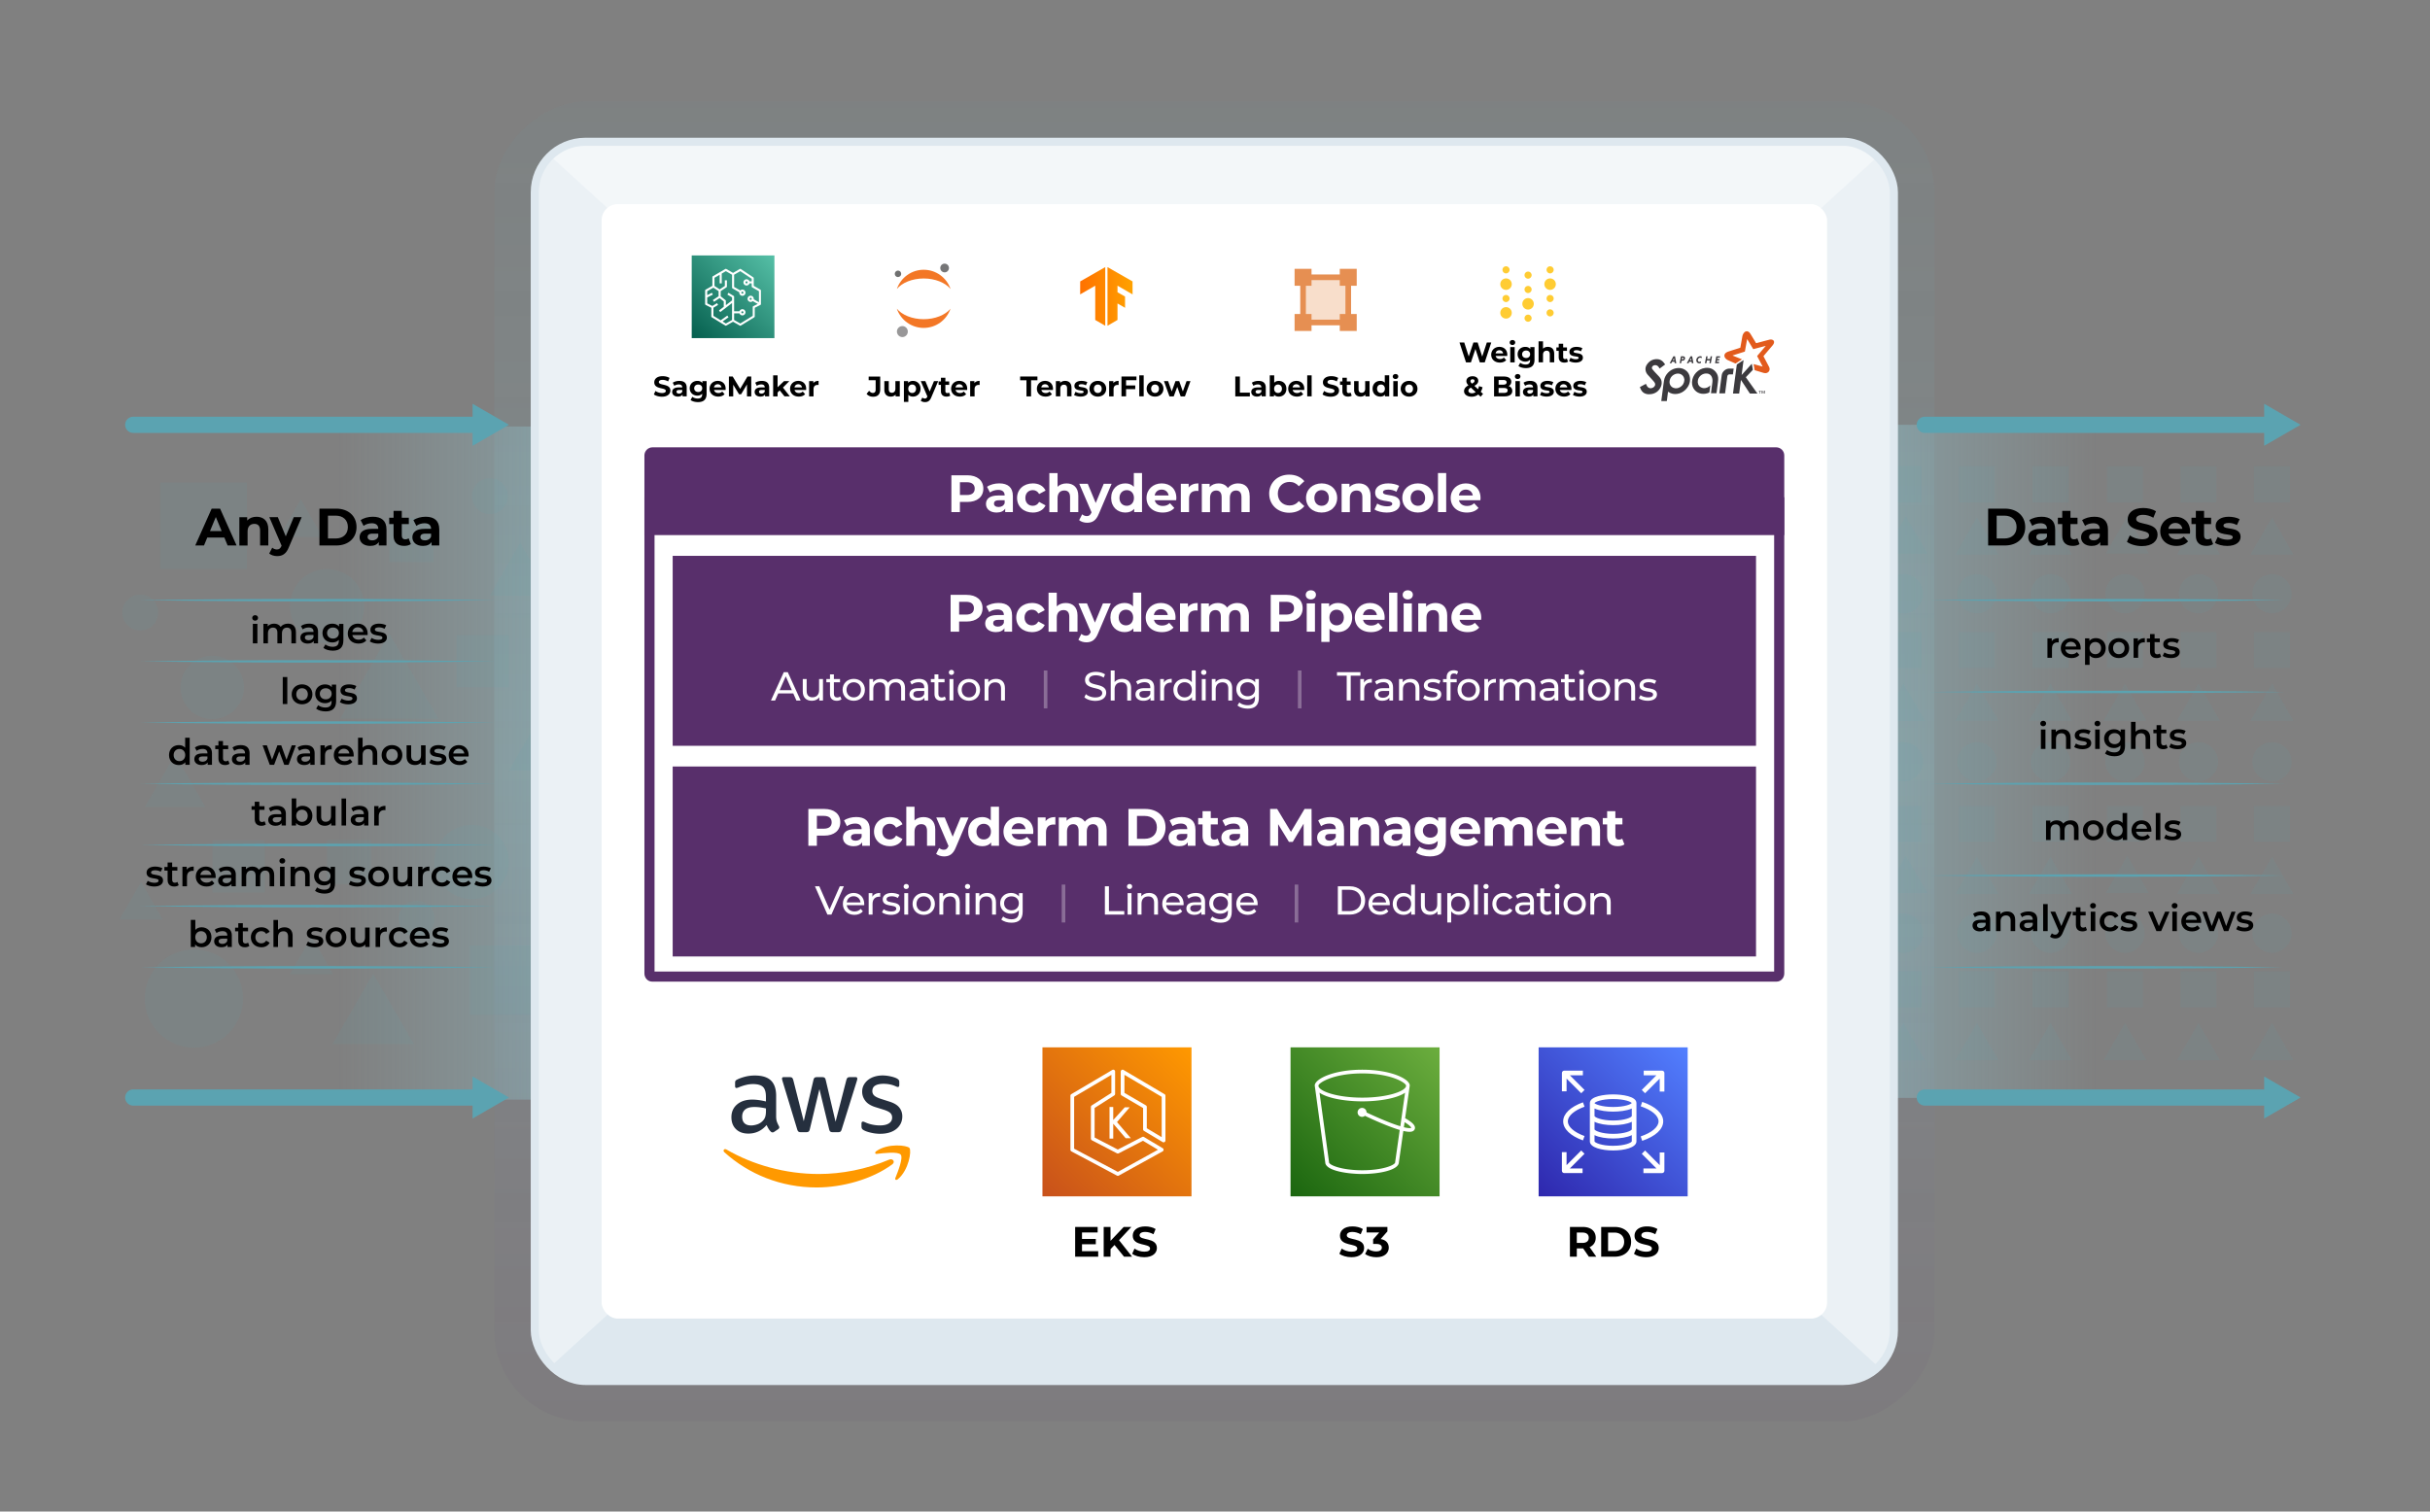 <svg xmlns="http://www.w3.org/2000/svg" width="1200" height="746.67" xmlns:xlink="http://www.w3.org/1999/xlink"><rect width="100%" height="100%" fill="#808080" stroke="none"/><defs><linearGradient id="b" x1="599.68" y1="43.6" x2="599.68" y2="695.72" gradientTransform="rotate(-90 599.675 376.085)" gradientUnits="userSpaceOnUse"><stop offset="0" stop-color="#5ba3b1" stop-opacity=".05"/><stop offset=".52" stop-color="#9ceefe" stop-opacity=".1"/><stop offset="1" stop-color="#582f6b" stop-opacity=".05"/></linearGradient><linearGradient id="c" x1="35.95" y1="376.93" x2="340.4" y2="376.93" gradientUnits="userSpaceOnUse"><stop offset=".43" stop-color="#9ceefe" stop-opacity="0"/><stop offset="1" stop-color="#9ceefe" stop-opacity=".4"/></linearGradient><linearGradient id="d" x1="867.17" y1="376.09" x2="1162.44" y2="376.09" gradientUnits="userSpaceOnUse"><stop offset="0" stop-color="#9ceefe" stop-opacity=".4"/><stop offset=".57" stop-color="#9ceefe" stop-opacity="0"/></linearGradient><linearGradient id="f" x1="912.73" y1="374.76" x2="1192.44" y2="374.76" gradientUnits="userSpaceOnUse"><stop offset=".49" stop-color="#fff"/><stop offset=".49" stop-color="#fdfdfd"/><stop offset=".6" stop-color="#a4a4a4"/><stop offset=".7" stop-color="#5e5e5e"/><stop offset=".78" stop-color="#2b2b2b"/><stop offset=".84" stop-color="#0b0b0b"/><stop offset=".88"/></linearGradient><linearGradient id="h" x1="13.68" y1="380.75" x2="287.8" y2="380.75" gradientUnits="userSpaceOnUse"><stop offset=".16"/><stop offset=".2" stop-color="#181818"/><stop offset=".26" stop-color="#585858"/><stop offset=".36" stop-color="#bebebe"/><stop offset=".42" stop-color="#fff"/></linearGradient><linearGradient id="p" x1="532.28" y1="602.28" x2="562.67" y2="602.28" gradientTransform="matrix(1 0 0 -1 0 748.67)" gradientUnits="userSpaceOnUse"><stop offset="0" stop-color="#ff6f00"/><stop offset="1" stop-color="#ffa800"/></linearGradient><linearGradient id="r" x1="532.08" x2="562.46" xlink:href="#p"/><linearGradient id="u" x1="295.58" y1="767.98" x2="296.09" y2="768.49" gradientTransform="matrix(80 0 0 -80 -23305 61605.1)" gradientUnits="userSpaceOnUse"><stop offset="0" stop-color="#055f4e"/><stop offset="1" stop-color="#56c0a7"/></linearGradient><linearGradient id="z" x1="302.26" y1="760.76" x2="303.41" y2="761.91" gradientTransform="matrix(64 0 0 -64 -18585 49279.75)" gradientUnits="userSpaceOnUse"><stop offset="0" stop-color="#2e27ad"/><stop offset="1" stop-color="#527fff"/></linearGradient><linearGradient id="ae" x1="299.28" y1="762.68" x2="300.2" y2="763.6" gradientTransform="matrix(80 0 0 -80 -23305 61605.1)" gradientUnits="userSpaceOnUse"><stop offset="0" stop-color="#1b660f"/><stop offset="1" stop-color="#6cae3e"/></linearGradient><linearGradient id="ak" x1="297.75" y1="762.68" x2="298.67" y2="763.6" gradientTransform="matrix(80 0 0 -80 -23305 61605.1)" gradientUnits="userSpaceOnUse"><stop offset="0" stop-color="#c8511b"/><stop offset="1" stop-color="#f90"/></linearGradient><clipPath id="i"><rect x="264.09" y="70.03" width="671.17" height="612.12" rx="25" ry="25" fill="none" stroke="#dee8ef" stroke-miterlimit="10" stroke-width="4"/></clipPath><clipPath id="o"><path fill="none" d="m559.28 139.01-12.37-7.07v28.97l4.94-2.86v-8.16l3.74 2.16-.02-5.57-3.72-2.12v-3.24l7.45 4.3-.02-6.41z"/></clipPath><clipPath id="q"><path fill="none" d="m533.43 139.01 12.37-7.07v28.97l-4.94-2.86v-16.93l-7.45 4.3.02-6.41z"/></clipPath><mask id="e" x="912.73" y="223.05" width="279.7" height="303.42" maskUnits="userSpaceOnUse"><path fill="url('#f')" d="M912.73 223.05h279.7v303.42h-279.7z"/></mask><mask id="g" x="13.68" y="225.33" width="274.13" height="310.84" maskUnits="userSpaceOnUse"><path fill="url('#h')" d="M13.68 225.33h274.13v310.84H13.68z"/></mask></defs><g id="a"><rect x="273.62" y="20.5" width="652.12" height="711.17" rx="45" ry="45" transform="rotate(90 599.675 376.085)" fill="url('#b')"/><path fill="url('#c')" d="M35.95 210.68H340.4v332.5H35.95z"/><path fill="url('#d')" d="M867.17 209.84h295.27v332.5H867.17z"/><g fill="#5ba3b1" mask="url('#e')"><g opacity=".1"><path d="M931.08 230.35h17.77v17.77h-17.77zM967.39 230.35h17.77v17.77h-17.77zM1003.69 230.35h17.77v17.77h-17.77z"/><circle cx="939.97" cy="293.28" r="9.68"/><circle cx="976.27" cy="293.28" r="9.68"/><circle cx="1012.58" cy="293.28" r="9.68"/><path fill-rule="evenodd" d="M941.11 255.02 930.5 273.4h21.23l-10.62-18.38zM976.27 255.53l-10.61 18.38h21.23l-10.62-18.38zM1012.58 255.53l-10.61 18.38h21.22l-10.61-18.38z"/><path d="M931.08 312.18h17.77v17.77h-17.77zM967.39 312.18h17.77v17.77h-17.77zM1003.69 312.18h17.77v17.77h-17.77z"/><circle cx="939.97" cy="376.29" r="9.68"/><circle cx="976.27" cy="376.29" r="9.68"/><circle cx="1012.58" cy="376.29" r="9.68"/><path fill-rule="evenodd" d="m939.97 337.68-10.61 18.38h21.22l-10.61-18.38zM976.27 337.68l-10.61 18.38h21.23l-10.62-18.38zM1012.58 337.68l-10.61 18.38h21.22l-10.61-18.38z"/></g><g opacity=".1"><path d="M931.08 398.03h17.77v17.77h-17.77zM967.39 398.03h17.77v17.77h-17.77zM1003.69 398.03h17.77v17.77h-17.77z"/><circle cx="939.97" cy="460.97" r="9.68"/><circle cx="976.27" cy="460.97" r="9.68"/><circle cx="1012.58" cy="460.97" r="9.68"/><path fill-rule="evenodd" d="m941.11 422.71-10.61 18.38h21.23l-10.62-18.38zM976.27 423.22l-10.61 18.38h21.23l-10.62-18.38zM1012.58 423.22l-10.61 18.38h21.22l-10.61-18.38z"/><path d="M931.08 479.87h17.77v17.77h-17.77zM967.39 479.87h17.77v17.77h-17.77zM1003.69 479.87h17.77v17.77h-17.77z"/><circle cx="939.97" cy="543.98" r="9.68"/><circle cx="976.27" cy="543.98" r="9.68"/><circle cx="1012.58" cy="543.98" r="9.68"/><path fill-rule="evenodd" d="m939.97 505.37-10.61 18.37h21.22l-10.61-18.37zM976.27 505.37l-10.61 18.37h21.23l-10.62-18.37zM1012.58 505.37l-10.61 18.37h21.22l-10.61-18.37z"/></g><g opacity=".1"><path d="M1040.49 230.35h17.77v17.77h-17.77zM1076.79 230.35h17.77v17.77h-17.77zM1113.1 230.35h17.77v17.77h-17.77z"/><circle cx="1049.37" cy="293.28" r="9.68"/><circle cx="1085.68" cy="293.28" r="9.68"/><circle cx="1121.98" cy="293.28" r="9.68"/><path fill-rule="evenodd" d="m1050.52 255.02-10.61 18.38h21.22l-10.61-18.38zM1085.68 255.53l-10.61 18.38h21.22l-10.61-18.38zM1121.98 255.53l-10.61 18.38h21.22l-10.61-18.38z"/><path d="M1040.49 312.18h17.77v17.77h-17.77zM1076.79 312.18h17.77v17.77h-17.77zM1113.1 312.18h17.77v17.77h-17.77z"/><circle cx="1049.37" cy="376.29" r="9.68"/><circle cx="1085.68" cy="376.29" r="9.68"/><circle cx="1121.98" cy="376.29" r="9.68"/><path fill-rule="evenodd" d="m1049.37 337.68-10.61 18.38h21.22l-10.61-18.38zM1085.68 337.68l-10.61 18.38h21.22l-10.61-18.38zM1121.98 337.68l-10.61 18.38h21.22l-10.61-18.38z"/></g><g opacity=".1"><path d="M1040.49 398.03h17.77v17.77h-17.77zM1076.79 398.03h17.77v17.77h-17.77zM1113.1 398.03h17.77v17.77h-17.77z"/><circle cx="1049.37" cy="460.97" r="9.68"/><circle cx="1085.68" cy="460.97" r="9.68"/><circle cx="1121.98" cy="460.97" r="9.68"/><path fill-rule="evenodd" d="m1050.52 422.71-10.61 18.38h21.22l-10.61-18.38zM1085.68 423.22l-10.61 18.38h21.22l-10.61-18.38zM1121.98 423.22l-10.61 18.38h21.22l-10.61-18.38z"/><path d="M1040.49 479.87h17.77v17.77h-17.77zM1076.79 479.87h17.77v17.77h-17.77zM1113.1 479.87h17.77v17.77h-17.77z"/><circle cx="1049.37" cy="543.98" r="9.68"/><circle cx="1085.68" cy="543.98" r="9.68"/><circle cx="1121.98" cy="543.98" r="9.68"/><path fill-rule="evenodd" d="m1049.37 505.37-10.61 18.37h21.22l-10.61-18.37zM1085.68 505.37l-10.61 18.37h21.22l-10.61-18.37zM1121.98 505.37l-10.61 18.37h21.22l-10.61-18.37z"/></g></g><g fill="#5ba3b1" mask="url('#g')"><path opacity=".1" d="M79.13 238.33h42.76v42.76H79.13zM232.21 467.13h34.13v34.13h-34.13zM225.43 313.71h25.85v25.85h-25.85zM104.88 415.04h25.85v25.85h-25.85zM161.49 414.91h21.75v21.75h-21.75zM192.28 255.88h21.75v21.75h-21.75z"/><circle cx="161.49" cy="299.44" r="18.34" opacity=".1"/><circle cx="232.93" cy="425.79" r="18.34" opacity=".1"/><circle cx="95.76" cy="493.24" r="24.27" opacity=".1"/><circle cx="104.83" cy="339.56" r="15.66" opacity=".1"/><circle cx="241.9" cy="245.07" r="8.86" opacity=".1"/><circle cx="69.27" cy="302.57" r="8.86" opacity=".1"/><circle cx="205.73" cy="453.81" r="8.86" opacity=".1"/><path fill-rule="evenodd" opacity=".1" d="m184.3 480.93-20.12 34.84h40.23l-20.11-34.84zM192.28 313.02 168.04 355h48.47l-24.23-41.98zM266.34 354.7l-15 25.97h29.99l-14.99-25.97zM86.49 372.68l-15 25.97h29.99l-14.99-25.97zM256.9 268.17l-15 25.97h29.99l-14.99-25.97zM148.56 246.66l-10.73 18.59h21.46l-10.73-18.59zM153.87 462.67l-10.73 18.58h21.46l-10.73-18.58zM69.68 435.66l-10.73 18.59h21.46l-10.73-18.59z"/></g><g clip-path="url('#i')"><path transform="rotate(90 599.675 376.085)" fill="#dee8ef" d="M293.62 40.5h612.12v671.17H293.62z"/><path fill="#fff" fill-rule="evenodd" opacity=".4" d="M264.09 70.03h671.17v612.12L264.09 70.03z"/><path fill="#fff" fill-rule="evenodd" opacity=".4" d="M264.09 682.15V70.03h671.17L264.09 682.15z"/></g><rect x="264.09" y="70.03" width="671.17" height="612.12" rx="25" ry="25" fill="none" stroke="#dee8ef" stroke-miterlimit="10" stroke-width="4"/><rect x="297.09" y="100.83" width="605.17" height="550.51" rx="8" ry="8" fill="#fff"/><path d="M322.04 482.39c-.72 0-1.31-.67-1.31-1.5V248.14h557.89v232.75c0 .83-.59 1.5-1.31 1.5H322.04Z" fill="#fff"/><path d="M876.12 250.64v229.25H323.23V250.64h552.89m5-5H318.23v235.25c0 2.21 1.71 4 3.81 4h555.27c2.11 0 3.81-1.79 3.81-4V245.64Z" fill="#582f6b"/><path d="M322.23 220.96h554.89c2.21 0 4 1.79 4 4v39.37H318.23v-39.37c0-2.21 1.79-4 4-4Z" fill="#582f6b"/><path d="M332.19 378.63h534.98v93.83H332.19v-93.83ZM332.19 274.57h534.98v93.83H332.19v-93.83Z" fill="#582f6b" fill-rule="evenodd"/><g fill-rule="evenodd"><path d="M643.48 136.98h22.32v22.32h-22.32v-22.32Z" fill="rgba(230,143,82,.3)"/><path d="M647.67 135.58v-2.79h-8.37v8.37h2.79v13.95h-2.79v8.37h8.37v-2.79h13.95v2.79h8.37v-8.37h-2.79v-13.95h2.79v-8.37h-8.37v2.79h-13.95Zm-2.79 5.58h2.79v-2.79h13.95v2.79h2.79v13.95h-2.79v2.79h-13.95v-2.79h-2.79v-13.95Z" fill="#e68f52"/></g><g fill="#fc3"><path d="M740.88 140.36c0 1.57 1.27 2.84 2.84 2.84s2.84-1.27 2.84-2.84-1.27-2.84-2.84-2.84-2.84 1.27-2.84 2.84ZM740.88 154.54c0 1.57 1.27 2.84 2.84 2.84s2.84-1.27 2.84-2.84-1.27-2.84-2.84-2.84-2.84 1.27-2.84 2.84ZM741.94 147.45c0 .98.79 1.77 1.77 1.77s1.77-.79 1.77-1.77-.79-1.77-1.77-1.77-1.77.79-1.77 1.77ZM741.94 133.28c0 .98.79 1.77 1.77 1.77s1.77-.79 1.77-1.77-.79-1.77-1.77-1.77-1.77.79-1.77 1.77ZM751.76 150.08c0 1.57 1.27 2.84 2.84 2.84s2.84-1.27 2.84-2.84-1.27-2.84-2.84-2.84-2.84 1.27-2.84 2.84ZM752.83 157.17c0 .98.79 1.77 1.77 1.77s1.77-.79 1.77-1.77-.79-1.77-1.77-1.77-1.77.79-1.77 1.77ZM752.83 142.99c0 .98.79 1.77 1.77 1.77s1.77-.79 1.77-1.77-.79-1.77-1.77-1.77-1.77.79-1.77 1.77ZM752.83 135.9c0 .98.79 1.77 1.77 1.77s1.77-.79 1.77-1.77-.79-1.77-1.77-1.77-1.77.79-1.77 1.77ZM762.64 140.36c0 1.57 1.27 2.84 2.84 2.84s2.84-1.27 2.84-2.84-1.27-2.84-2.84-2.84-2.84 1.27-2.84 2.84ZM763.71 133.28c0 .98.79 1.77 1.77 1.77s1.77-.79 1.77-1.77-.79-1.77-1.77-1.77-1.77.79-1.77 1.77ZM763.71 147.45c0 .98.79 1.77 1.77 1.77s1.77-.79 1.77-1.77-.79-1.77-1.77-1.77-1.77.79-1.77 1.77ZM763.71 154.54c0 .98.79 1.77 1.77 1.77s1.77-.79 1.77-1.77-.79-1.77-1.77-1.77-1.77.79-1.77 1.77Z"/></g><path d="M870.43 181.07c-.06-.12-.08-.18-.11-.24-.83-1.58-1.66-3.16-2.5-4.74-.08-.16-.07-.25.04-.39 1.32-1.54 2.63-3.1 3.95-4.63.05-.05.09-.11.11-.21l-1.15.3c-1.59.42-3.2.84-4.78 1.27-.15.04-.22 0-.29-.13-.91-1.51-1.82-3.03-2.73-4.53a.68.68 0 0 0-.2-.22c-.07.4-.15.8-.22 1.21-.25 1.42-.51 2.84-.76 4.27-.03.15-.07.31-.08.46-.01.15-.09.2-.22.24-1.88.59-3.76 1.19-5.64 1.78-.08.03-.16.06-.25.14 1.54.61 3.07 1.22 4.63 1.84-.06.05-.09.08-.14.11-.96.62-1.92 1.24-2.88 1.87-.12.08-.21.09-.34.03-1.15-.52-2.31-1.02-3.46-1.54-.52-.23-.98-.54-1.34-.98-.82-1-.66-2.13.43-2.84.36-.23.76-.4 1.17-.53 1.84-.6 3.69-1.18 5.53-1.76.15-.05.23-.12.26-.29.25-1.43.5-2.86.76-4.27.14-.76.21-1.54.58-2.24.14-.27.31-.53.52-.76.73-.82 1.76-.85 2.54-.07.26.26.49.57.68.89.85 1.39 1.69 2.8 2.54 4.21.1.17.19.2.37.15 2.06-.55 4.12-1.1 6.19-1.64.43-.11.86-.15 1.29-.07.95.18 1.37.9 1.04 1.82-.15.42-.4.77-.68 1.11-1.44 1.69-2.88 3.39-4.31 5.08-.12.14-.12.24-.04.39.86 1.62 1.72 3.24 2.58 4.89.21.39.36.79.37 1.24.01 1.02-.73 1.85-1.74 2-.57.08-1.09-.04-1.62-.2-1.29-.4-2.58-.79-3.88-1.18-.12-.04-.17-.08-.19-.21-.15-.91-.31-1.82-.47-2.73v-.11c1.47.41 2.95.81 4.46 1.23" fill="#e25a1c" fill-rule="evenodd"/><path d="M867.87 194.41h-3.5c-.15 0-.24-.04-.33-.18-1.38-2.1-2.77-4.21-4.14-6.3-.04-.07-.09-.13-.17-.24-.3 2.26-.59 4.48-.88 6.7h-3.05c.04-.3.07-.58.11-.87l.9-6.83c.29-2.18.57-4.35.86-6.53 0-.06.05-.15.1-.18 1.05-.69 2.1-1.36 3.16-2.04.02-.01.04-.01.09-.03-.32 2.43-.63 4.85-.95 7.26.01 0 .02.02.04.03 1.65-1.83 3.31-3.67 4.99-5.53.05.28.09.52.13.76.12.69.23 1.38.36 2.07.03.14-.01.22-.1.32-1.07 1.12-2.13 2.24-3.2 3.37-.05.05-.09.1-.14.16.03.05.06.11.1.15 1.84 2.58 3.67 5.17 5.51 7.75.03.05.08.08.12.13v.04M831.8 187.58c-.05-.24-.08-.59-.19-.91-.51-1.58-2.13-2.43-3.8-2.05-1.84.43-3.16 1.87-3.33 3.76-.14 1.39.61 2.73 1.99 3.22 1.12.4 2.2.23 3.2-.37 1.33-.79 2.04-1.97 2.13-3.65h-.01Zm-8.07 5.87c-.09.68-.18 1.32-.26 1.96l-.33 2.56c-.01.1-.04.14-.15.14h-2.52c-.02 0-.04-.01-.08-.02l.15-1.21c.19-1.41.37-2.82.56-4.23.22-1.61.38-3.22.66-4.82.49-2.84 2.9-5.27 5.72-5.89 1.64-.35 3.2-.19 4.63.73 1.43.92 2.24 2.26 2.43 3.93.26 2.37-.61 4.33-2.28 5.98-1.11 1.07-2.43 1.75-3.95 1.98-1.57.24-3.05-.02-4.38-.95-.05-.03-.1-.06-.18-.12M822.32 180.01c-.94.7-1.85 1.37-2.75 2.05-.15-.23-.28-.46-.43-.68-.39-.55-.89-.96-1.6-1.01-.59-.04-1.1.15-1.5.59-.36.39-.41.95-.07 1.39.37.49.78.95 1.19 1.4.69.75 1.41 1.46 2.09 2.22.62.68 1.12 1.45 1.27 2.39.18 1.11-.04 2.16-.56 3.14-.97 1.8-2.5 2.86-4.53 3.18-.89.14-1.78.12-2.65-.14-1.15-.34-1.96-1.1-2.48-2.16-.18-.38-.32-.78-.49-1.18 1.01-.54 1.99-1.07 2.99-1.6.03.08.06.15.09.22.17.34.31.7.52 1.01.63.93 1.63 1.21 2.65.75.26-.12.52-.28.73-.48.66-.58.78-1.4.29-2.13-.28-.42-.63-.8-.97-1.18-.82-.91-1.66-1.78-2.45-2.71-.55-.64-.92-1.37-1.04-2.22-.13-.93.06-1.81.54-2.58 1.2-1.94 2.95-2.95 5.25-2.88 1.32.05 2.37.66 3.18 1.69.24.3.47.62.71.95M844.6 190.36c-.15 1.17-.3 2.28-.45 3.39 0 .06-.05.13-.1.16-2.28 1.05-5.27.91-7.13-1.21-1-1.14-1.42-2.5-1.36-3.99.15-3.48 3.03-6.53 6.49-6.96 2.02-.25 3.78.3 5.14 1.87.93 1.07 1.36 2.35 1.3 3.76-.04.93-.19 1.85-.3 2.77-.16 1.31-.34 2.63-.52 3.93 0 .05-.02.09-.03.15h-2.71c.04-.3.07-.6.11-.89.2-1.51.41-3.03.59-4.55.11-.94.04-1.88-.39-2.75-.46-.93-1.23-1.42-2.24-1.53-2.1-.22-4.1 1.23-4.53 3.29-.29 1.36.17 2.67 1.26 3.39 1.06.7 2.18.7 3.33.25.58-.23 1.08-.6 1.55-1.09M856.13 182.1c-.12.94-.25 1.87-.37 2.82h-1.7c-.46 0-.87.3-1.01.73-.05.17-.07.35-.1.52-.29 2.18-.57 4.33-.85 6.49-.07.55-.14 1.09-.21 1.65h-2.84c.05-.42.1-.82.15-1.22.18-1.4.37-2.82.55-4.21.16-1.21.31-2.43.5-3.65.25-1.62 1.87-3.07 3.5-3.14.78-.03 1.56 0 2.37 0" fill="#3c3a3e" fill-rule="evenodd"/><path d="M871.28 194.41v-1.2l-.47 1.2h-.15l-.47-1.2v1.2h-.23v-1.43h.37l.43 1.09.42-1.09h.36v1.43h-.24Zm-2.08-1.24v1.24h-.23v-1.24h-.45v-.19h1.13v.19h-.45M826.1 178h.7l-.17-1.06-.54 1.06Zm.81.69h-1.17l-.37.73h-.83l1.83-3.42h.8l.62 3.42h-.77l-.11-.73M831.09 176.7h-.42l-.14.79h.42c.25 0 .45-.17.45-.48 0-.21-.13-.31-.31-.31Zm-1.01-.69h1.09c.57 0 .97.34.97.93 0 .74-.52 1.23-1.26 1.23h-.47l-.22 1.25h-.71l.6-3.42M834.57 178h.7l-.17-1.06-.54 1.06Zm.81.69h-1.17l-.37.73h-.83l1.83-3.42h.8l.62 3.42h-.77l-.11-.73M839.91 179.3c-.24.11-.51.18-.77.18-.9 0-1.47-.68-1.47-1.52 0-1.08.91-2 2-2 .27 0 .52.07.72.18l-.1.82c-.15-.17-.39-.28-.69-.28-.62 0-1.17.56-1.17 1.21 0 .5.31.88.8.88.3 0 .59-.12.79-.28l-.09.81M844.39 178.04h-1.48l-.24 1.37h-.71l.6-3.42h.71l-.24 1.35h1.48l.24-1.35h.71l-.6 3.42h-.71l.24-1.37M846.95 179.41l.6-3.42h1.89l-.12.69h-1.18l-.12.66h1.08l-.12.69h-1.08l-.12.69h1.18l-.12.69h-1.89" fill="#3c3a3e"/><path id="j" d="M468.62 132.28c.02.43-.09.85-.31 1.21s-.54.66-.93.84-.81.24-1.23.18c-.42-.07-.81-.25-1.12-.54a2.2 2.2 0 0 1-.63-1.08c-.1-.41-.08-.85.07-1.25.14-.4.4-.75.75-1 .34-.25.75-.4 1.17-.41a2.154 2.154 0 0 1 2.23 2.07Z" fill="#767677"/><g fill="#f37726"><path id="k" d="M456.14 157.67c-5.7 0-10.68-2.09-13.27-5.18.96 2.77 2.76 5.18 5.13 6.88 2.38 1.7 5.22 2.61 8.13 2.61s5.76-.91 8.13-2.61c2.38-1.7 4.17-4.11 5.13-6.88-2.59 3.09-7.57 5.18-13.27 5.18Z"/><path id="l" d="M456.14 137.56c5.7 0 10.68 2.09 13.27 5.18-.96-2.77-2.76-5.18-5.13-6.88s-5.22-2.61-8.13-2.61-5.76.91-8.13 2.61c-2.38 1.7-4.17 4.11-5.13 6.88 2.59-3.09 7.57-5.18 13.27-5.18Z"/></g><path id="m" d="M448.31 163.68c.02.54-.11 1.07-.39 1.53-.28.46-.68.83-1.17 1.05s-1.02.31-1.55.22-1.02-.32-1.41-.69-.67-.84-.8-1.36c-.13-.52-.1-1.07.09-1.58.18-.51.51-.95.94-1.26.43-.32.95-.5 1.48-.52.71-.03 1.41.23 1.94.72s.84 1.17.87 1.89Z" fill="#989798"/><path id="n" d="M443.52 136.86c-.31.01-.62-.07-.89-.23s-.48-.4-.61-.69-.18-.61-.13-.92.19-.6.4-.84.49-.4.79-.47.62-.06.92.05c.29.11.55.3.73.56.45.62.4 1.46-.11 2.02-.28.31-.68.5-1.1.51Z" fill="#6f7070"/><g clip-path="url('#o')"><path fill="url('#p')" d="M532.28 131.83h30.38v29.12h-30.38z"/></g><g clip-path="url('#q')"><path fill="url('#r')" d="M532.08 131.83h30.38v29.12h-30.38z"/></g><path d="M383.28 551.27c0 1.14.12 2.06.35 2.73.23.68.56 1.41.99 2.2.14.25.21.48.21.7 0 .32-.2.63-.59.91l-1.93 1.29c-.29.18-.55.27-.8.27-.32 0-.63-.14-.91-.43-.43-.43-.8-.9-1.1-1.42-.3-.52-.62-1.12-.94-1.8-2.4 2.82-5.4 4.24-9.01 4.24-2.57 0-4.61-.73-6.11-2.2-1.5-1.47-2.25-3.43-2.25-5.9 0-2.61.93-4.71 2.79-6.3 1.86-1.59 4.36-2.39 7.51-2.39 1.04 0 2.12.08 3.24.24 1.13.16 2.3.38 3.51.67v-2.25c0-2.32-.48-3.96-1.45-4.91-.97-.95-2.63-1.42-4.99-1.42-1.07 0-2.17.13-3.3.4s-2.23.62-3.3 1.05c-.5.21-.86.35-1.07.4-.21.05-.38.08-.48.08-.43 0-.64-.32-.64-.97v-1.5c0-.5.07-.86.21-1.07.14-.21.43-.43.86-.64 1.07-.54 2.36-1 3.86-1.39 1.5-.39 3.09-.59 4.77-.59 3.65 0 6.32.83 8.02 2.49 1.7 1.66 2.55 4.17 2.55 7.53v9.97Zm-12.44 4.67c1 0 2.06-.19 3.16-.56 1.11-.38 2.07-1.03 2.9-1.96.5-.57.85-1.22 1.05-1.96.2-.73.3-1.62.3-2.65v-1.29c-.89-.21-1.83-.38-2.82-.51a23.7 23.7 0 0 0-2.87-.19c-2.04 0-3.56.41-4.56 1.23-1 .82-1.5 2-1.5 3.54 0 1.43.38 2.51 1.13 3.24.75.73 1.82 1.1 3.22 1.1Zm24.62 3.32c-.54 0-.93-.1-1.18-.3-.25-.2-.47-.6-.64-1.21l-7.19-23.7c-.18-.61-.27-1.02-.27-1.23 0-.5.25-.75.75-.75h3c.57 0 .97.1 1.21.29.23.2.44.6.62 1.21l5.15 20.27 4.77-20.27c.14-.61.34-1.01.59-1.21.25-.2.66-.29 1.23-.29h2.47c.57 0 .98.1 1.23.29.25.2.45.6.59 1.21l4.83 20.54 5.31-20.54c.18-.61.38-1.01.62-1.21.23-.2.63-.29 1.21-.29h2.84c.5 0 .75.25.75.75 0 .14-.02.3-.05.48-.04.18-.11.43-.21.75l-7.4 23.7c-.18.61-.39 1.01-.64 1.21-.25.2-.64.3-1.18.3h-2.63c-.57 0-.98-.11-1.23-.32-.25-.21-.45-.63-.59-1.23l-4.77-19.73-4.72 19.73c-.14.61-.34 1.02-.59 1.23-.25.21-.66.32-1.23.32h-2.63Zm39.36.8c-1.61 0-3.18-.18-4.72-.54-1.54-.36-2.72-.77-3.54-1.23-.5-.29-.81-.57-.94-.86a2.06 2.06 0 0 1-.19-.86v-1.56c0-.64.23-.97.7-.97.18 0 .37.04.56.11.2.07.46.18.78.32 1.04.47 2.16.82 3.38 1.07 1.21.25 2.43.38 3.65.38 1.93 0 3.42-.34 4.48-1.02 1.05-.68 1.58-1.64 1.58-2.9 0-.86-.28-1.57-.83-2.15-.55-.57-1.58-1.11-3.08-1.61l-4.45-1.39c-2.25-.71-3.89-1.75-4.91-3.11-1.02-1.36-1.53-2.84-1.53-4.45 0-1.29.28-2.42.83-3.41.55-.98 1.29-1.82 2.2-2.52.91-.7 1.98-1.22 3.19-1.58 1.21-.36 2.5-.54 3.86-.54.68 0 1.37.05 2.06.13.7.09 1.36.21 1.98.35.63.14 1.21.3 1.74.48.54.18.97.36 1.29.54.43.25.73.5.91.75.18.25.27.59.27 1.02v1.45c0 .64-.23.97-.7.97-.25 0-.64-.12-1.18-.38-1.75-.79-3.72-1.18-5.9-1.18-1.75 0-3.11.29-4.08.86-.97.57-1.45 1.48-1.45 2.74 0 .86.3 1.58.91 2.17.61.59 1.73 1.15 3.38 1.69l4.34 1.39c2.22.72 3.8 1.7 4.75 2.95.95 1.25 1.42 2.68 1.42 4.29 0 1.32-.27 2.51-.8 3.57a8.19 8.19 0 0 1-2.23 2.71c-.95.75-2.08 1.32-3.41 1.72-1.32.39-2.77.59-4.34.59Z" fill="#252f3e"/><g fill="#f90" fill-rule="evenodd"><path d="M440.61 575.16c-10.09 7.45-24.72 11.41-37.31 11.41-17.65 0-33.55-6.53-45.58-17.39-.94-.85-.1-2.02 1.03-1.36 12.98 7.55 29.03 12.1 45.61 12.1 11.18 0 23.48-2.32 34.79-7.12 1.71-.72 3.14 1.12 1.47 2.36Z"/><path d="M444.81 570.37c-1.29-1.65-8.53-.78-11.78-.39-.99.12-1.14-.74-.25-1.37 5.78-4.06 15.24-2.89 16.34-1.53 1.11 1.37-.29 10.86-5.7 15.39-.83.7-1.62.32-1.26-.59 1.22-3.04 3.94-9.85 2.65-11.5Z"/></g><path fill="none" stroke="#5ba3b1" stroke-linecap="round" stroke-miterlimit="10" stroke-width="8" d="M65.79 209.84h170.63"/><path fill="#5ba3b1" d="m233.38 220.21 17.96-10.37-17.96-10.38v20.75z"/><path fill="none" stroke="#5ba3b1" stroke-linecap="round" stroke-miterlimit="10" stroke-width="8" d="M65.79 542.14h170.63"/><path fill="#5ba3b1" d="m233.38 552.51 17.96-10.37-17.96-10.37v20.74z"/><path fill="none" stroke="#5ba3b1" stroke-linecap="round" stroke-miterlimit="10" stroke-width="8" d="M950.52 209.84h170.63"/><path fill="#5ba3b1" d="m1118.12 220.21 17.96-10.37-17.96-10.38v20.75z"/><path fill="none" stroke="#5ba3b1" stroke-linecap="round" stroke-miterlimit="10" stroke-width="8" d="M950.52 542.14h170.63"/><path fill="#5ba3b1" d="m1118.12 552.51 17.96-10.37-17.96-10.37v20.74z"/><path d="M110.8 265.55h-8.45l-1.61 3.9h-4.32l8.11-18.2h4.16l8.14 18.2h-4.42l-1.61-3.9Zm-1.33-3.2-2.89-6.97-2.89 6.97h5.77ZM132.5 261.44v8.01h-4.06v-7.38c0-2.26-1.04-3.3-2.83-3.3-1.95 0-3.35 1.2-3.35 3.77v6.92h-4.06v-13.99h3.87v1.64c1.09-1.2 2.73-1.85 4.63-1.85 3.3 0 5.8 1.92 5.8 6.19ZM148.97 255.46l-6.32 14.85c-1.35 3.38-3.28 4.39-5.8 4.39-1.43 0-2.99-.47-3.9-1.27l1.48-2.89c.62.55 1.48.88 2.29.88 1.12 0 1.74-.49 2.29-1.74l.05-.13-6.06-14.09h4.19l3.93 9.49 3.95-9.49h3.9ZM157.75 251.25h8.27c5.95 0 10.04 3.59 10.04 9.1s-4.08 9.1-10.04 9.1h-8.27v-18.2Zm8.06 14.74c3.61 0 5.98-2.16 5.98-5.64s-2.37-5.64-5.98-5.64h-3.85v11.28h3.85ZM190.86 261.47v7.98h-3.8v-1.74c-.75 1.27-2.21 1.95-4.26 1.95-3.28 0-5.23-1.82-5.23-4.24s1.74-4.19 6.01-4.19h3.22c0-1.74-1.04-2.76-3.22-2.76-1.48 0-3.02.49-4.03 1.3l-1.46-2.83c1.53-1.09 3.8-1.69 6.03-1.69 4.26 0 6.73 1.98 6.73 6.21Zm-4.06 3.56v-1.43h-2.78c-1.9 0-2.5.7-2.5 1.64 0 1.01.86 1.69 2.29 1.69 1.35 0 2.52-.62 2.99-1.9ZM202.88 268.77c-.83.6-2.05.88-3.3.88-3.3 0-5.23-1.69-5.23-5.02v-5.75h-2.16v-3.12h2.16v-3.41h4.06v3.41h3.48v3.12h-3.48v5.69c0 1.2.65 1.85 1.74 1.85.6 0 1.2-.18 1.64-.52l1.09 2.86ZM216.93 261.47v7.98h-3.8v-1.74c-.75 1.27-2.21 1.95-4.26 1.95-3.28 0-5.23-1.82-5.23-4.24s1.74-4.19 6.01-4.19h3.22c0-1.74-1.04-2.76-3.22-2.76-1.48 0-3.02.49-4.03 1.3l-1.46-2.83c1.53-1.09 3.8-1.69 6.03-1.69 4.26 0 6.73 1.98 6.73 6.21Zm-4.06 3.56v-1.43h-2.78c-1.9 0-2.5.7-2.5 1.64 0 1.01.86 1.69 2.29 1.69 1.35 0 2.52-.62 2.99-1.9ZM981.8 251.25h8.27c5.95 0 10.04 3.59 10.04 9.1s-4.08 9.1-10.04 9.1h-8.27v-18.2Zm8.06 14.74c3.61 0 5.98-2.16 5.98-5.64s-2.37-5.64-5.98-5.64h-3.85v11.28h3.85ZM1014.91 261.47v7.98h-3.8v-1.74c-.75 1.27-2.21 1.95-4.26 1.95-3.28 0-5.23-1.82-5.23-4.24s1.74-4.19 6.01-4.19h3.22c0-1.74-1.04-2.76-3.22-2.76-1.48 0-3.02.49-4.03 1.3l-1.46-2.83c1.53-1.09 3.8-1.69 6.03-1.69 4.26 0 6.73 1.98 6.73 6.21Zm-4.06 3.56v-1.43h-2.78c-1.9 0-2.5.7-2.5 1.64 0 1.01.86 1.69 2.29 1.69 1.35 0 2.52-.62 2.99-1.9ZM1026.92 268.77c-.83.6-2.05.88-3.3.88-3.3 0-5.23-1.69-5.23-5.02v-5.75h-2.16v-3.12h2.16v-3.41h4.06v3.41h3.48v3.12h-3.48v5.69c0 1.2.65 1.85 1.74 1.85.6 0 1.2-.18 1.64-.52l1.09 2.86ZM1040.97 261.47v7.98h-3.8v-1.74c-.75 1.27-2.21 1.95-4.26 1.95-3.28 0-5.23-1.82-5.23-4.24s1.74-4.19 6.01-4.19h3.22c0-1.74-1.04-2.76-3.22-2.76-1.48 0-3.02.49-4.03 1.3l-1.46-2.83c1.53-1.09 3.8-1.69 6.03-1.69 4.26 0 6.73 1.98 6.73 6.21Zm-4.06 3.56v-1.43h-2.78c-1.9 0-2.5.7-2.5 1.64 0 1.01.86 1.69 2.29 1.69 1.35 0 2.52-.62 2.99-1.9ZM1050.33 267.65l1.43-3.17c1.53 1.12 3.82 1.9 6.01 1.9 2.5 0 3.51-.83 3.51-1.95 0-3.41-10.58-1.07-10.58-7.83 0-3.09 2.5-5.67 7.67-5.67 2.29 0 4.63.55 6.32 1.61l-1.3 3.2c-1.69-.96-3.43-1.43-5.04-1.43-2.5 0-3.46.94-3.46 2.08 0 3.35 10.58 1.04 10.58 7.72 0 3.04-2.52 5.64-7.72 5.64-2.89 0-5.8-.86-7.41-2.11ZM1081.45 263.6h-10.58c.39 1.74 1.87 2.81 4 2.81 1.48 0 2.55-.44 3.51-1.35l2.16 2.34c-1.3 1.48-3.25 2.26-5.77 2.26-4.84 0-7.98-3.04-7.98-7.2s3.2-7.2 7.46-7.2 7.28 2.76 7.28 7.25c0 .31-.05.75-.08 1.09Zm-10.63-2.37h6.89c-.29-1.77-1.61-2.91-3.43-2.91s-3.17 1.12-3.46 2.91ZM1092.9 268.77c-.83.6-2.05.88-3.3.88-3.3 0-5.23-1.69-5.23-5.02v-5.75h-2.16v-3.12h2.16v-3.41h4.06v3.41h3.48v3.12h-3.48v5.69c0 1.2.65 1.85 1.74 1.85.6 0 1.2-.18 1.64-.52l1.09 2.86ZM1093.81 268.15l1.35-2.91c1.25.81 3.15 1.35 4.86 1.35 1.87 0 2.57-.49 2.57-1.27 0-2.29-8.45.05-8.45-5.54 0-2.65 2.39-4.52 6.47-4.52 1.92 0 4.06.44 5.38 1.22l-1.35 2.89c-1.38-.78-2.76-1.04-4.03-1.04-1.82 0-2.6.57-2.6 1.3 0 2.39 8.45.08 8.45 5.59 0 2.6-2.42 4.45-6.6 4.45-2.37 0-4.76-.65-6.06-1.51Z"/><g fill="#fff"><path d="M485.6 241.37c0 4.06-3.04 6.58-7.9 6.58h-3.67v5.02h-4.21v-18.2h7.88c4.86 0 7.9 2.52 7.9 6.6Zm-4.26 0c0-2-1.3-3.17-3.87-3.17h-3.43v6.32h3.43c2.57 0 3.87-1.17 3.87-3.15ZM500.19 244.99v7.98h-3.8v-1.74c-.75 1.27-2.21 1.95-4.26 1.95-3.28 0-5.23-1.82-5.23-4.24s1.74-4.19 6.01-4.19h3.22c0-1.74-1.04-2.76-3.22-2.76-1.48 0-3.02.49-4.03 1.3l-1.46-2.83c1.53-1.09 3.8-1.69 6.03-1.69 4.26 0 6.73 1.98 6.73 6.21Zm-4.06 3.56v-1.43h-2.78c-1.9 0-2.5.7-2.5 1.64 0 1.01.86 1.69 2.29 1.69 1.35 0 2.52-.62 2.99-1.9ZM502.25 245.98c0-4.21 3.25-7.2 7.8-7.2 2.94 0 5.25 1.27 6.27 3.56l-3.15 1.69c-.75-1.33-1.87-1.92-3.15-1.92-2.05 0-3.67 1.43-3.67 3.87s1.61 3.87 3.67 3.87c1.27 0 2.39-.57 3.15-1.92l3.15 1.72c-1.01 2.24-3.33 3.54-6.27 3.54-4.55 0-7.8-2.99-7.8-7.2ZM532.49 244.96v8.01h-4.06v-7.38c0-2.26-1.04-3.3-2.83-3.3-1.95 0-3.35 1.2-3.35 3.77v6.92h-4.06v-19.29h4.06v6.76c1.09-1.09 2.65-1.66 4.45-1.66 3.3 0 5.8 1.92 5.8 6.19ZM548.95 238.98l-6.32 14.85c-1.35 3.38-3.28 4.39-5.8 4.39-1.43 0-2.99-.47-3.9-1.27l1.48-2.89c.62.55 1.48.88 2.29.88 1.12 0 1.74-.49 2.29-1.74l.05-.13-6.06-14.09h4.19l3.93 9.49 3.95-9.49h3.9ZM563.96 233.68v19.29h-3.87v-1.61c-1.01 1.22-2.5 1.82-4.37 1.82-3.95 0-6.99-2.81-6.99-7.2s3.04-7.2 6.99-7.2c1.72 0 3.17.55 4.19 1.69v-6.79h4.06Zm-3.98 12.3c0-2.42-1.56-3.87-3.56-3.87s-3.59 1.46-3.59 3.87 1.56 3.87 3.59 3.87 3.56-1.46 3.56-3.87ZM580.84 247.12h-10.58c.39 1.74 1.87 2.81 4 2.81 1.48 0 2.55-.44 3.51-1.35l2.16 2.34c-1.3 1.48-3.25 2.26-5.77 2.26-4.84 0-7.98-3.04-7.98-7.2s3.2-7.2 7.46-7.2 7.28 2.76 7.28 7.25c0 .31-.05.75-.08 1.09Zm-10.63-2.37h6.89c-.29-1.77-1.61-2.91-3.43-2.91s-3.17 1.12-3.46 2.91ZM591.81 238.77v3.74c-.34-.03-.6-.05-.91-.05-2.24 0-3.72 1.22-3.72 3.9v6.6h-4.06v-13.99h3.87v1.85c.99-1.35 2.65-2.05 4.81-2.05ZM617.13 244.96v8.01h-4.06v-7.38c0-2.26-1.01-3.3-2.65-3.3-1.82 0-3.09 1.17-3.09 3.67v7.02h-4.06v-7.38c0-2.26-.96-3.3-2.65-3.3-1.79 0-3.07 1.17-3.07 3.67v7.02h-4.06V239h3.87v1.61c1.04-1.2 2.6-1.82 4.39-1.82 1.95 0 3.61.75 4.6 2.29 1.12-1.43 2.94-2.29 5.04-2.29 3.33 0 5.72 1.92 5.72 6.19ZM626.75 243.87c0-5.49 4.21-9.41 9.88-9.41 3.15 0 5.77 1.14 7.49 3.22l-2.7 2.5c-1.22-1.4-2.76-2.13-4.58-2.13-3.41 0-5.82 2.39-5.82 5.82s2.42 5.82 5.82 5.82c1.82 0 3.35-.73 4.58-2.16l2.7 2.5c-1.72 2.11-4.34 3.25-7.51 3.25-5.64 0-9.85-3.93-9.85-9.41ZM644.96 245.98c0-4.21 3.25-7.2 7.7-7.2s7.67 2.99 7.67 7.2-3.22 7.2-7.67 7.2-7.7-2.99-7.7-7.2Zm11.26 0c0-2.42-1.53-3.87-3.56-3.87s-3.59 1.46-3.59 3.87 1.56 3.87 3.59 3.87 3.56-1.46 3.56-3.87ZM676.83 244.96v8.01h-4.06v-7.38c0-2.26-1.04-3.3-2.83-3.3-1.95 0-3.35 1.2-3.35 3.77v6.92h-4.06v-13.99h3.87v1.64c1.09-1.2 2.73-1.85 4.63-1.85 3.3 0 5.8 1.92 5.8 6.19ZM678.75 251.67l1.35-2.91c1.25.81 3.15 1.35 4.86 1.35 1.87 0 2.57-.49 2.57-1.27 0-2.29-8.45.05-8.45-5.54 0-2.65 2.39-4.52 6.47-4.52 1.92 0 4.06.44 5.38 1.22l-1.35 2.89c-1.38-.78-2.76-1.04-4.03-1.04-1.82 0-2.6.57-2.6 1.3 0 2.39 8.45.08 8.45 5.59 0 2.6-2.42 4.45-6.6 4.45-2.37 0-4.76-.65-6.06-1.51ZM692.5 245.98c0-4.21 3.25-7.2 7.7-7.2s7.67 2.99 7.67 7.2-3.22 7.2-7.67 7.2-7.7-2.99-7.7-7.2Zm11.26 0c0-2.42-1.53-3.87-3.56-3.87s-3.59 1.46-3.59 3.87 1.56 3.87 3.59 3.87 3.56-1.46 3.56-3.87ZM710.11 233.68h4.06v19.29h-4.06v-19.29ZM731.05 247.12h-10.58c.39 1.74 1.87 2.81 4 2.81 1.48 0 2.55-.44 3.51-1.35l2.16 2.34c-1.3 1.48-3.25 2.26-5.77 2.26-4.84 0-7.98-3.04-7.98-7.2s3.2-7.2 7.46-7.2 7.28 2.76 7.28 7.25c0 .31-.05.75-.08 1.09Zm-10.63-2.37h6.89c-.29-1.77-1.61-2.91-3.43-2.91s-3.17 1.12-3.46 2.91Z"/></g><path d="M485.21 300.44c0 4.06-3.04 6.58-7.9 6.58h-3.67v5.02h-4.21v-18.2h7.88c4.86 0 7.9 2.52 7.9 6.6Zm-4.26 0c0-2-1.3-3.17-3.87-3.17h-3.43v6.32h3.43c2.57 0 3.87-1.17 3.87-3.15ZM499.8 304.06v7.98H496v-1.74c-.75 1.27-2.21 1.95-4.26 1.95-3.28 0-5.23-1.82-5.23-4.24s1.74-4.19 6.01-4.19h3.22c0-1.74-1.04-2.76-3.22-2.76-1.48 0-3.02.49-4.03 1.3l-1.46-2.83c1.53-1.09 3.8-1.69 6.03-1.69 4.26 0 6.73 1.98 6.73 6.21Zm-4.06 3.56v-1.43h-2.78c-1.9 0-2.5.7-2.5 1.64 0 1.01.86 1.69 2.29 1.69 1.35 0 2.52-.62 2.99-1.9ZM501.85 305.04c0-4.21 3.25-7.2 7.8-7.2 2.94 0 5.25 1.27 6.27 3.56l-3.15 1.69c-.75-1.33-1.87-1.92-3.15-1.92-2.05 0-3.67 1.43-3.67 3.87s1.61 3.87 3.67 3.87c1.27 0 2.39-.57 3.15-1.92l3.15 1.72c-1.01 2.24-3.33 3.54-6.27 3.54-4.55 0-7.8-2.99-7.8-7.2ZM532.1 304.03v8.01h-4.06v-7.38c0-2.26-1.04-3.3-2.83-3.3-1.95 0-3.35 1.2-3.35 3.77v6.92h-4.06v-19.29h4.06v6.76c1.09-1.09 2.65-1.66 4.45-1.66 3.3 0 5.8 1.92 5.8 6.19ZM548.56 298.05l-6.32 14.85c-1.35 3.38-3.28 4.39-5.8 4.39-1.43 0-2.99-.47-3.9-1.27l1.48-2.89c.62.55 1.48.88 2.29.88 1.12 0 1.74-.49 2.29-1.74l.05-.13-6.06-14.09h4.19l3.93 9.49 3.95-9.49h3.9ZM563.57 292.74v19.29h-3.87v-1.61c-1.01 1.22-2.5 1.82-4.37 1.82-3.95 0-6.99-2.81-6.99-7.2s3.04-7.2 6.99-7.2c1.72 0 3.17.55 4.19 1.69v-6.79h4.06Zm-3.98 12.3c0-2.42-1.56-3.87-3.56-3.87s-3.59 1.46-3.59 3.87 1.56 3.87 3.59 3.87 3.56-1.46 3.56-3.87ZM580.44 306.19h-10.58c.39 1.74 1.87 2.81 4 2.81 1.48 0 2.55-.44 3.51-1.35l2.16 2.34c-1.3 1.48-3.25 2.26-5.77 2.26-4.84 0-7.98-3.04-7.98-7.2s3.2-7.2 7.46-7.2 7.28 2.76 7.28 7.25c0 .31-.05.75-.08 1.09Zm-10.63-2.37h6.89c-.29-1.77-1.61-2.91-3.43-2.91s-3.17 1.12-3.46 2.91ZM591.41 297.84v3.74c-.34-.03-.6-.05-.91-.05-2.24 0-3.72 1.22-3.72 3.9v6.6h-4.06v-13.99h3.87v1.85c.99-1.35 2.65-2.05 4.81-2.05ZM616.74 304.03v8.01h-4.06v-7.38c0-2.26-1.01-3.3-2.65-3.3-1.82 0-3.09 1.17-3.09 3.67v7.02h-4.06v-7.38c0-2.26-.96-3.3-2.65-3.3-1.79 0-3.07 1.17-3.07 3.67v7.02h-4.06v-13.99h3.87v1.61c1.04-1.2 2.6-1.82 4.4-1.82 1.95 0 3.61.75 4.6 2.29 1.12-1.43 2.94-2.29 5.04-2.29 3.33 0 5.72 1.92 5.72 6.19ZM643.29 300.44c0 4.06-3.04 6.58-7.9 6.58h-3.67v5.02h-4.21v-18.2h7.88c4.86 0 7.9 2.52 7.9 6.6Zm-4.26 0c0-2-1.3-3.17-3.87-3.17h-3.43v6.32h3.43c2.57 0 3.87-1.17 3.87-3.15ZM644.81 293.84c0-1.27 1.01-2.26 2.52-2.26s2.52.94 2.52 2.18c0 1.35-1.01 2.34-2.52 2.34s-2.52-.99-2.52-2.26Zm.49 4.21h4.06v13.99h-4.06v-13.99ZM667.74 305.04c0 4.39-3.04 7.2-6.97 7.2-1.74 0-3.17-.55-4.21-1.69v6.53h-4.06v-19.03h3.87v1.61c1.01-1.22 2.52-1.82 4.39-1.82 3.93 0 6.97 2.81 6.97 7.2Zm-4.11 0c0-2.42-1.53-3.87-3.56-3.87s-3.56 1.46-3.56 3.87 1.53 3.87 3.56 3.87 3.56-1.46 3.56-3.87ZM683.7 306.19h-10.58c.39 1.74 1.87 2.81 4 2.81 1.48 0 2.55-.44 3.51-1.35l2.16 2.34c-1.3 1.48-3.25 2.26-5.77 2.26-4.84 0-7.98-3.04-7.98-7.2s3.2-7.2 7.46-7.2 7.28 2.76 7.28 7.25c0 .31-.05.75-.08 1.09Zm-10.63-2.37h6.89c-.29-1.77-1.61-2.91-3.43-2.91s-3.17 1.12-3.46 2.91ZM685.98 292.74h4.06v19.29h-4.06v-19.29ZM692.67 293.84c0-1.27 1.01-2.26 2.52-2.26s2.52.94 2.52 2.18c0 1.35-1.01 2.34-2.52 2.34s-2.52-.99-2.52-2.26Zm.49 4.21h4.06v13.99h-4.06v-13.99ZM714.67 304.03v8.01h-4.06v-7.38c0-2.26-1.04-3.3-2.83-3.3-1.95 0-3.35 1.2-3.35 3.77v6.92h-4.06v-13.99h3.87v1.64c1.09-1.2 2.73-1.85 4.63-1.85 3.3 0 5.8 1.92 5.8 6.19ZM731.4 306.19h-10.58c.39 1.74 1.87 2.81 4 2.81 1.48 0 2.55-.44 3.51-1.35l2.16 2.34c-1.3 1.48-3.25 2.26-5.77 2.26-4.84 0-7.98-3.04-7.98-7.2s3.2-7.2 7.46-7.2 7.28 2.76 7.28 7.25c0 .31-.05.75-.08 1.09Zm-10.63-2.37h6.89c-.29-1.77-1.61-2.91-3.43-2.91s-3.17 1.12-3.46 2.91ZM391.75 342.54h-7.44l-1.54 3.5h-2.06l6.34-14h1.98l6.36 14h-2.1l-1.54-3.5Zm-.7-1.6-3.02-6.86-3.02 6.86h6.04ZM406.41 335.44v10.6h-1.82v-1.6c-.78 1.1-2.1 1.72-3.6 1.72-2.74 0-4.56-1.5-4.56-4.62v-6.1h1.92v5.88c0 2.08 1.04 3.12 2.86 3.12 2 0 3.28-1.24 3.28-3.52v-5.48h1.92ZM415.55 345.42c-.58.5-1.46.74-2.32.74-2.14 0-3.36-1.18-3.36-3.32v-5.82h-1.8v-1.58h1.8v-2.32h1.92v2.32h3.04v1.58h-3.04v5.74c0 1.14.6 1.78 1.66 1.78.56 0 1.1-.18 1.5-.5l.6 1.38ZM416.09 340.74c0-3.16 2.34-5.4 5.52-5.4s5.5 2.24 5.5 5.4-2.32 5.42-5.5 5.42-5.52-2.26-5.52-5.42Zm9.08 0c0-2.26-1.52-3.72-3.56-3.72s-3.58 1.46-3.58 3.72 1.54 3.74 3.58 3.74 3.56-1.48 3.56-3.74ZM446.93 339.94v6.1h-1.92v-5.88c0-2.08-1-3.1-2.74-3.1-1.92 0-3.18 1.22-3.18 3.52v5.46h-1.92v-5.88c0-2.08-1-3.1-2.74-3.1-1.92 0-3.18 1.22-3.18 3.52v5.46h-1.92v-10.6h1.84v1.58c.76-1.08 2.06-1.68 3.66-1.68s2.98.64 3.68 1.96c.8-1.2 2.28-1.96 4.08-1.96 2.58 0 4.34 1.48 4.34 4.6ZM458.34 339.64v6.4h-1.82v-1.4c-.64.96-1.82 1.52-3.48 1.52-2.4 0-3.92-1.28-3.92-3.12 0-1.7 1.1-3.1 4.26-3.1h3.04v-.38c0-1.62-.94-2.56-2.84-2.56-1.26 0-2.54.44-3.36 1.14l-.8-1.44c1.1-.88 2.68-1.36 4.38-1.36 2.9 0 4.54 1.4 4.54 4.3Zm-1.92 3.16v-1.48h-2.96c-1.9 0-2.44.74-2.44 1.64 0 1.06.88 1.72 2.34 1.72s2.58-.66 3.06-1.88ZM467.16 345.42c-.58.5-1.46.74-2.32.74-2.14 0-3.36-1.18-3.36-3.32v-5.82h-1.8v-1.58h1.8v-2.32h1.92v2.32h3.04v1.58h-3.04v5.74c0 1.14.6 1.78 1.66 1.78.56 0 1.1-.18 1.5-.5l.6 1.38ZM468.55 332.15c0-.7.56-1.26 1.3-1.26s1.3.54 1.3 1.22c0 .72-.54 1.28-1.3 1.28s-1.3-.54-1.3-1.24Zm.34 3.28h1.92v10.6h-1.92v-10.6ZM472.97 340.74c0-3.16 2.34-5.4 5.52-5.4s5.5 2.24 5.5 5.4-2.32 5.42-5.5 5.42-5.52-2.26-5.52-5.42Zm9.08 0c0-2.26-1.52-3.72-3.56-3.72s-3.58 1.46-3.58 3.72 1.54 3.74 3.58 3.74 3.56-1.48 3.56-3.74ZM496.27 339.94v6.1h-1.92v-5.88c0-2.08-1.04-3.1-2.86-3.1-2.04 0-3.36 1.22-3.36 3.52v5.46h-1.92v-10.6h1.84v1.6c.78-1.08 2.14-1.7 3.82-1.7 2.58 0 4.4 1.48 4.4 4.6Z" fill="#fff"/><path d="M515.45 331.19h1.78v18.72h-1.78v-18.72Z" fill="#8a6d97"/><path d="m535.49 344.44.74-1.56c1.04.94 2.82 1.62 4.62 1.62 2.42 0 3.46-.94 3.46-2.16 0-3.42-8.48-1.26-8.48-6.46 0-2.16 1.68-4 5.36-4 1.64 0 3.34.44 4.5 1.24l-.66 1.6a7.23 7.23 0 0 0-3.84-1.14c-2.38 0-3.4 1-3.4 2.22 0 3.42 8.48 1.28 8.48 6.42 0 2.14-1.72 3.98-5.42 3.98-2.14 0-4.24-.72-5.36-1.76ZM558.57 339.94v6.1h-1.92v-5.88c0-2.08-1.04-3.1-2.86-3.1-2.04 0-3.36 1.22-3.36 3.52v5.46h-1.92V331.2h1.92v5.74c.8-1.02 2.12-1.6 3.74-1.6 2.58 0 4.4 1.48 4.4 4.6ZM569.97 339.64v6.4h-1.82v-1.4c-.64.96-1.82 1.52-3.48 1.52-2.4 0-3.92-1.28-3.92-3.12 0-1.7 1.1-3.1 4.26-3.1h3.04v-.38c0-1.62-.94-2.56-2.84-2.56-1.26 0-2.54.44-3.36 1.14l-.8-1.44c1.1-.88 2.68-1.36 4.38-1.36 2.9 0 4.54 1.4 4.54 4.3Zm-1.92 3.16v-1.48h-2.96c-1.9 0-2.44.74-2.44 1.64 0 1.06.88 1.72 2.34 1.72s2.58-.66 3.06-1.88ZM578.63 335.34v1.86c-.16-.02-.3-.02-.44-.02-2.06 0-3.34 1.26-3.34 3.58v5.28h-1.92v-10.6h1.84v1.78c.68-1.24 2-1.88 3.86-1.88ZM590.46 331.19v14.84h-1.84v-1.68c-.86 1.2-2.22 1.8-3.78 1.8-3.1 0-5.36-2.18-5.36-5.42s2.26-5.4 5.36-5.4c1.5 0 2.82.56 3.7 1.7v-5.84h1.92Zm-1.9 9.54c0-2.26-1.54-3.72-3.56-3.72s-3.58 1.46-3.58 3.72 1.54 3.74 3.58 3.74 3.56-1.48 3.56-3.74ZM593.15 332.15c0-.7.56-1.26 1.3-1.26s1.3.54 1.3 1.22c0 .72-.54 1.28-1.3 1.28s-1.3-.54-1.3-1.24Zm.34 3.28h1.92v10.6h-1.92v-10.6ZM608.48 339.94v6.1h-1.92v-5.88c0-2.08-1.04-3.1-2.86-3.1-2.04 0-3.36 1.22-3.36 3.52v5.46h-1.92v-10.6h1.84v1.6c.78-1.08 2.14-1.7 3.82-1.7 2.58 0 4.4 1.48 4.4 4.6ZM621.66 335.44v9.16c0 3.74-1.9 5.44-5.5 5.44-1.94 0-3.9-.54-5.06-1.58l.92-1.48c.98.84 2.52 1.38 4.08 1.38 2.5 0 3.64-1.16 3.64-3.56v-.84c-.92 1.1-2.3 1.64-3.82 1.64-3.06 0-5.38-2.08-5.38-5.14s2.32-5.12 5.38-5.12c1.58 0 3.02.58 3.92 1.74v-1.64h1.82Zm-1.88 5.02c0-2.06-1.52-3.44-3.64-3.44s-3.66 1.38-3.66 3.44 1.52 3.46 3.66 3.46 3.64-1.42 3.64-3.46Z" fill="#fff"/><path d="M640.94 331.19h1.78v18.72h-1.78v-18.72Z" fill="#8a6d97"/><path d="M665.04 333.77h-4.8v-1.74h11.58v1.74h-4.8v12.26h-1.98v-12.26ZM677.45 335.34v1.86c-.16-.02-.3-.02-.44-.02-2.06 0-3.34 1.26-3.34 3.58v5.28h-1.92v-10.6h1.84v1.78c.68-1.24 2-1.88 3.86-1.88ZM687.93 339.64v6.4h-1.82v-1.4c-.64.96-1.82 1.52-3.48 1.52-2.4 0-3.92-1.28-3.92-3.12 0-1.7 1.1-3.1 4.26-3.1h3.04v-.38c0-1.62-.94-2.56-2.84-2.56-1.26 0-2.54.44-3.36 1.14l-.8-1.44c1.1-.88 2.68-1.36 4.38-1.36 2.9 0 4.54 1.4 4.54 4.3Zm-1.92 3.16v-1.48h-2.96c-1.9 0-2.44.74-2.44 1.64 0 1.06.88 1.72 2.34 1.72s2.58-.66 3.06-1.88ZM700.94 339.94v6.1h-1.92v-5.88c0-2.08-1.04-3.1-2.86-3.1-2.04 0-3.36 1.22-3.36 3.52v5.46h-1.92v-10.6h1.84v1.6c.78-1.08 2.14-1.7 3.82-1.7 2.58 0 4.4 1.48 4.4 4.6ZM702.78 344.92l.8-1.52c.9.64 2.34 1.1 3.72 1.1 1.78 0 2.52-.54 2.52-1.44 0-2.38-6.7-.32-6.7-4.54 0-1.9 1.7-3.18 4.42-3.18 1.38 0 2.94.36 3.86.96l-.82 1.52c-.96-.62-2.02-.84-3.06-.84-1.68 0-2.5.62-2.5 1.46 0 2.5 6.72.46 6.72 4.58 0 1.92-1.76 3.14-4.58 3.14-1.76 0-3.5-.54-4.38-1.24ZM716.28 334.52v.92h3.08v1.58h-3.04v9.02h-1.92v-9.02h-1.8v-1.58h1.8v-.94c0-2.06 1.24-3.42 3.5-3.42.82 0 1.62.2 2.16.62l-.58 1.46c-.4-.3-.92-.5-1.48-.5-1.14 0-1.72.64-1.72 1.86ZM719.76 340.74c0-3.16 2.34-5.4 5.52-5.4s5.5 2.24 5.5 5.4-2.32 5.42-5.5 5.42-5.52-2.26-5.52-5.42Zm9.08 0c0-2.26-1.52-3.72-3.56-3.72s-3.58 1.46-3.58 3.72 1.54 3.74 3.58 3.74 3.56-1.48 3.56-3.74ZM738.71 335.34v1.86c-.16-.02-.3-.02-.44-.02-2.06 0-3.34 1.26-3.34 3.58v5.28h-1.92v-10.6h1.84v1.78c.68-1.24 2-1.88 3.86-1.88ZM758.12 339.94v6.1h-1.92v-5.88c0-2.08-1-3.1-2.74-3.1-1.92 0-3.18 1.22-3.18 3.52v5.46h-1.92v-5.88c0-2.08-1-3.1-2.74-3.1-1.92 0-3.18 1.22-3.18 3.52v5.46h-1.92v-10.6h1.84v1.58c.76-1.08 2.06-1.68 3.66-1.68s2.98.64 3.68 1.96c.8-1.2 2.28-1.96 4.08-1.96 2.58 0 4.34 1.48 4.34 4.6ZM769.53 339.64v6.4h-1.82v-1.4c-.64.96-1.82 1.52-3.48 1.52-2.4 0-3.92-1.28-3.92-3.12 0-1.7 1.1-3.1 4.26-3.1h3.04v-.38c0-1.62-.94-2.56-2.84-2.56-1.26 0-2.54.44-3.36 1.14l-.8-1.44c1.1-.88 2.68-1.36 4.38-1.36 2.9 0 4.54 1.4 4.54 4.3Zm-1.92 3.16v-1.48h-2.96c-1.9 0-2.44.74-2.44 1.64 0 1.06.88 1.72 2.34 1.72s2.58-.66 3.06-1.88ZM778.35 345.42c-.58.5-1.46.74-2.32.74-2.14 0-3.36-1.18-3.36-3.32v-5.82h-1.8v-1.58h1.8v-2.32h1.92v2.32h3.04v1.58h-3.04v5.74c0 1.14.6 1.78 1.66 1.78.56 0 1.1-.18 1.5-.5l.6 1.38ZM779.74 332.15c0-.7.56-1.26 1.3-1.26s1.3.54 1.3 1.22c0 .72-.54 1.28-1.3 1.28s-1.3-.54-1.3-1.24Zm.34 3.28H782v10.6h-1.92v-10.6ZM784.16 340.74c0-3.16 2.34-5.4 5.52-5.4s5.5 2.24 5.5 5.4-2.32 5.42-5.5 5.42-5.52-2.26-5.52-5.42Zm9.08 0c0-2.26-1.52-3.72-3.56-3.72s-3.58 1.46-3.58 3.72 1.54 3.74 3.58 3.74 3.56-1.48 3.56-3.74ZM807.47 339.94v6.1h-1.92v-5.88c0-2.08-1.04-3.1-2.86-3.1-2.04 0-3.36 1.22-3.36 3.52v5.46h-1.92v-10.6h1.84v1.6c.78-1.08 2.14-1.7 3.82-1.7 2.58 0 4.4 1.48 4.4 4.6ZM809.3 344.92l.8-1.52c.9.64 2.34 1.1 3.72 1.1 1.78 0 2.52-.54 2.52-1.44 0-2.38-6.7-.32-6.7-4.54 0-1.9 1.7-3.18 4.42-3.18 1.38 0 2.94.36 3.86.96l-.82 1.52c-.96-.62-2.02-.84-3.06-.84-1.68 0-2.5.62-2.5 1.46 0 2.5 6.72.46 6.72 4.58 0 1.92-1.76 3.14-4.58 3.14-1.76 0-3.5-.54-4.38-1.24ZM414.96 406.19c0 4.06-3.04 6.58-7.9 6.58h-3.67v5.02h-4.21v-18.2h7.88c4.86 0 7.9 2.52 7.9 6.6Zm-4.26 0c0-2-1.3-3.17-3.87-3.17h-3.43v6.32h3.43c2.57 0 3.87-1.17 3.87-3.15ZM429.56 409.81v7.98h-3.8v-1.74c-.75 1.27-2.21 1.95-4.26 1.95-3.28 0-5.23-1.82-5.23-4.24s1.74-4.19 6.01-4.19h3.22c0-1.74-1.04-2.76-3.22-2.76-1.48 0-3.02.49-4.03 1.3l-1.46-2.83c1.53-1.09 3.8-1.69 6.03-1.69 4.26 0 6.73 1.98 6.73 6.21Zm-4.06 3.56v-1.43h-2.78c-1.9 0-2.5.7-2.5 1.64 0 1.01.86 1.69 2.29 1.69 1.35 0 2.52-.62 2.99-1.9ZM431.61 410.79c0-4.21 3.25-7.2 7.8-7.2 2.94 0 5.25 1.27 6.27 3.56l-3.15 1.69c-.75-1.33-1.87-1.92-3.15-1.92-2.05 0-3.67 1.43-3.67 3.87s1.61 3.87 3.67 3.87c1.27 0 2.39-.57 3.15-1.92l3.15 1.72c-1.01 2.24-3.33 3.54-6.27 3.54-4.55 0-7.8-2.99-7.8-7.2ZM461.85 409.78v8.01h-4.06v-7.38c0-2.26-1.04-3.3-2.83-3.3-1.95 0-3.35 1.2-3.35 3.77v6.92h-4.06v-19.29h4.06v6.76c1.09-1.09 2.65-1.66 4.45-1.66 3.3 0 5.8 1.92 5.8 6.19ZM478.31 403.8l-6.32 14.85c-1.35 3.38-3.28 4.39-5.8 4.39-1.43 0-2.99-.47-3.9-1.27l1.48-2.89c.62.55 1.48.88 2.29.88 1.12 0 1.74-.49 2.29-1.74l.05-.13-6.06-14.09h4.19l3.93 9.49 3.95-9.49h3.9ZM493.33 398.5v19.29h-3.87v-1.61c-1.01 1.22-2.5 1.82-4.37 1.82-3.95 0-6.99-2.81-6.99-7.2s3.04-7.2 6.99-7.2c1.72 0 3.17.55 4.19 1.69v-6.79h4.06Zm-3.98 12.3c0-2.42-1.56-3.87-3.56-3.87s-3.59 1.46-3.59 3.87 1.56 3.87 3.59 3.87 3.56-1.46 3.56-3.87ZM510.2 411.94h-10.58c.39 1.74 1.87 2.81 4 2.81 1.48 0 2.55-.44 3.51-1.35l2.16 2.34c-1.3 1.48-3.25 2.26-5.77 2.26-4.84 0-7.98-3.04-7.98-7.2s3.2-7.2 7.46-7.2 7.28 2.76 7.28 7.25c0 .31-.05.75-.08 1.09Zm-10.63-2.37h6.89c-.29-1.77-1.61-2.91-3.43-2.91s-3.17 1.12-3.46 2.91ZM521.17 403.59v3.74c-.34-.03-.6-.05-.91-.05-2.24 0-3.72 1.22-3.72 3.9v6.6h-4.06v-13.99h3.87v1.85c.99-1.35 2.65-2.05 4.81-2.05ZM546.49 409.78v8.01h-4.06v-7.38c0-2.26-1.01-3.3-2.65-3.3-1.82 0-3.09 1.17-3.09 3.67v7.02h-4.06v-7.38c0-2.26-.96-3.3-2.65-3.3-1.79 0-3.07 1.17-3.07 3.67v7.02h-4.06v-13.99h3.87v1.61c1.04-1.2 2.6-1.82 4.39-1.82 1.95 0 3.61.75 4.6 2.29 1.12-1.43 2.94-2.29 5.04-2.29 3.33 0 5.72 1.92 5.72 6.19ZM557.26 399.59h8.27c5.95 0 10.04 3.59 10.04 9.1s-4.08 9.1-10.04 9.1h-8.27v-18.2Zm8.06 14.74c3.61 0 5.98-2.16 5.98-5.64s-2.37-5.64-5.98-5.64h-3.85v11.28h3.85ZM590.36 409.81v7.98h-3.8v-1.74c-.75 1.27-2.21 1.95-4.26 1.95-3.28 0-5.23-1.82-5.23-4.24s1.74-4.19 6.01-4.19h3.22c0-1.74-1.04-2.76-3.22-2.76-1.48 0-3.02.49-4.03 1.3l-1.46-2.83c1.53-1.09 3.8-1.69 6.03-1.69 4.26 0 6.73 1.98 6.73 6.21Zm-4.06 3.56v-1.43h-2.78c-1.9 0-2.5.7-2.5 1.64 0 1.01.86 1.69 2.29 1.69 1.35 0 2.52-.62 2.99-1.9ZM602.38 417.11c-.83.6-2.05.88-3.3.88-3.3 0-5.23-1.69-5.23-5.02v-5.75h-2.16v-3.12h2.16v-3.41h4.06v3.41h3.48v3.12h-3.48v5.69c0 1.2.65 1.85 1.74 1.85.6 0 1.2-.18 1.64-.52l1.09 2.86ZM616.43 409.81v7.98h-3.8v-1.74c-.75 1.27-2.21 1.95-4.26 1.95-3.28 0-5.23-1.82-5.23-4.24s1.74-4.19 6.01-4.19h3.22c0-1.74-1.04-2.76-3.22-2.76-1.48 0-3.02.49-4.03 1.3l-1.46-2.83c1.53-1.09 3.8-1.69 6.03-1.69 4.26 0 6.73 1.98 6.73 6.21Zm-4.06 3.56v-1.43h-2.78c-1.9 0-2.5.7-2.5 1.64 0 1.01.86 1.69 2.29 1.69 1.35 0 2.52-.62 2.99-1.9ZM643.79 417.79l-.03-10.92-5.36 9h-1.9l-5.33-8.76v10.69h-3.95v-18.2h3.48l6.81 11.31 6.71-11.31h3.46l.05 18.2h-3.95ZM663.72 409.81v7.98h-3.8v-1.74c-.75 1.27-2.21 1.95-4.26 1.95-3.28 0-5.23-1.82-5.23-4.24s1.74-4.19 6.01-4.19h3.22c0-1.74-1.04-2.76-3.22-2.76-1.48 0-3.02.49-4.03 1.3l-1.46-2.83c1.53-1.09 3.8-1.69 6.03-1.69 4.26 0 6.73 1.98 6.73 6.21Zm-4.06 3.56v-1.43h-2.78c-1.9 0-2.5.7-2.5 1.64 0 1.01.86 1.69 2.29 1.69 1.35 0 2.52-.62 2.99-1.9ZM681.07 409.78v8.01h-4.06v-7.38c0-2.26-1.04-3.3-2.83-3.3-1.95 0-3.35 1.2-3.35 3.77v6.92h-4.06v-13.99h3.87v1.64c1.09-1.2 2.73-1.85 4.63-1.85 3.3 0 5.8 1.92 5.8 6.19ZM696.49 409.81v7.98h-3.8v-1.74c-.75 1.27-2.21 1.95-4.26 1.95-3.28 0-5.23-1.82-5.23-4.24s1.74-4.19 6.01-4.19h3.22c0-1.74-1.04-2.76-3.22-2.76-1.48 0-3.02.49-4.03 1.3l-1.46-2.83c1.53-1.09 3.8-1.69 6.03-1.69 4.26 0 6.73 1.98 6.73 6.21Zm-4.06 3.56v-1.43h-2.78c-1.9 0-2.5.7-2.5 1.64 0 1.01.86 1.69 2.29 1.69 1.35 0 2.52-.62 2.99-1.9ZM714.01 403.8v11.65c0 5.2-2.81 7.59-7.85 7.59-2.65 0-5.23-.65-6.86-1.92l1.61-2.91c1.2.96 3.15 1.59 4.94 1.59 2.86 0 4.11-1.3 4.11-3.82v-.6c-1.07 1.17-2.6 1.74-4.42 1.74-3.87 0-6.99-2.68-6.99-6.76s3.12-6.76 6.99-6.76c1.95 0 3.56.65 4.63 2v-1.79h3.85Zm-4 6.55c0-2.05-1.53-3.43-3.67-3.43s-3.69 1.38-3.69 3.43 1.56 3.43 3.69 3.43 3.67-1.38 3.67-3.43ZM730.9 411.94h-10.58c.39 1.74 1.87 2.81 4 2.81 1.48 0 2.55-.44 3.51-1.35l2.16 2.34c-1.3 1.48-3.25 2.26-5.77 2.26-4.84 0-7.98-3.04-7.98-7.2s3.2-7.2 7.46-7.2 7.28 2.76 7.28 7.25c0 .31-.05.75-.08 1.09Zm-10.63-2.37h6.89c-.29-1.77-1.61-2.91-3.43-2.91s-3.17 1.12-3.46 2.91ZM756.82 409.78v8.01h-4.06v-7.38c0-2.26-1.01-3.3-2.65-3.3-1.82 0-3.09 1.17-3.09 3.67v7.02h-4.06v-7.38c0-2.26-.96-3.3-2.65-3.3-1.79 0-3.07 1.17-3.07 3.67v7.02h-4.06v-13.99h3.87v1.61c1.04-1.2 2.6-1.82 4.39-1.82 1.95 0 3.61.75 4.6 2.29 1.12-1.43 2.94-2.29 5.04-2.29 3.33 0 5.72 1.92 5.72 6.19ZM773.56 411.94h-10.58c.39 1.74 1.87 2.81 4 2.81 1.48 0 2.55-.44 3.51-1.35l2.16 2.34c-1.3 1.48-3.25 2.26-5.77 2.26-4.84 0-7.98-3.04-7.98-7.2s3.2-7.2 7.46-7.2 7.28 2.76 7.28 7.25c0 .31-.05.75-.08 1.09Zm-10.63-2.37h6.89c-.29-1.77-1.61-2.91-3.43-2.91s-3.17 1.12-3.46 2.91ZM790.15 409.78v8.01h-4.06v-7.38c0-2.26-1.04-3.3-2.83-3.3-1.95 0-3.35 1.2-3.35 3.77v6.92h-4.06v-13.99h3.87v1.64c1.09-1.2 2.73-1.85 4.63-1.85 3.3 0 5.8 1.92 5.8 6.19ZM802.18 417.11c-.83.6-2.05.88-3.3.88-3.3 0-5.23-1.69-5.23-5.02v-5.75h-2.16v-3.12h2.16v-3.41h4.06v3.41h3.48v3.12h-3.48v5.69c0 1.2.65 1.85 1.74 1.85.6 0 1.2-.18 1.64-.52l1.09 2.86ZM416.72 437.79l-6.14 14h-1.98l-6.16-14h2.16l5.04 11.5 5.08-11.5h2ZM426.75 447.13h-8.6c.24 1.86 1.74 3.1 3.84 3.1 1.24 0 2.28-.42 3.06-1.28l1.06 1.24c-.96 1.12-2.42 1.72-4.18 1.72-3.42 0-5.7-2.26-5.7-5.42s2.26-5.4 5.32-5.4 5.24 2.2 5.24 5.46c0 .16-.02.4-.04.58Zm-8.6-1.38h6.8c-.2-1.78-1.54-3.04-3.4-3.04s-3.2 1.24-3.4 3.04ZM434.67 441.09v1.86c-.16-.02-.3-.02-.44-.02-2.06 0-3.34 1.26-3.34 3.58v5.28h-1.92v-10.6h1.84v1.78c.68-1.24 2-1.88 3.86-1.88ZM435.56 450.67l.8-1.52c.9.64 2.34 1.1 3.72 1.1 1.78 0 2.52-.54 2.52-1.44 0-2.38-6.7-.32-6.7-4.54 0-1.9 1.7-3.18 4.42-3.18 1.38 0 2.94.36 3.86.96l-.82 1.52c-.96-.62-2.02-.84-3.06-.84-1.68 0-2.5.62-2.5 1.46 0 2.5 6.72.46 6.72 4.58 0 1.92-1.76 3.14-4.58 3.14-1.76 0-3.5-.54-4.38-1.24ZM446.22 437.91c0-.7.56-1.26 1.3-1.26s1.3.54 1.3 1.22c0 .72-.54 1.28-1.3 1.28s-1.3-.54-1.3-1.24Zm.34 3.28h1.92v10.6h-1.92v-10.6ZM450.65 446.49c0-3.16 2.34-5.4 5.52-5.4s5.5 2.24 5.5 5.4-2.32 5.42-5.5 5.42-5.52-2.26-5.52-5.42Zm9.08 0c0-2.26-1.52-3.72-3.56-3.72s-3.58 1.46-3.58 3.72 1.54 3.74 3.58 3.74 3.56-1.48 3.56-3.74ZM473.95 445.69v6.1h-1.92v-5.88c0-2.08-1.04-3.1-2.86-3.1-2.04 0-3.36 1.22-3.36 3.52v5.46h-1.92v-10.6h1.84v1.6c.78-1.08 2.14-1.7 3.82-1.7 2.58 0 4.4 1.48 4.4 4.6ZM476.51 437.91c0-.7.56-1.26 1.3-1.26s1.3.54 1.3 1.22c0 .72-.54 1.28-1.3 1.28s-1.3-.54-1.3-1.24Zm.34 3.28h1.92v10.6h-1.92v-10.6ZM491.84 445.69v6.1h-1.92v-5.88c0-2.08-1.04-3.1-2.86-3.1-2.04 0-3.36 1.22-3.36 3.52v5.46h-1.92v-10.6h1.84v1.6c.78-1.08 2.14-1.7 3.82-1.7 2.58 0 4.4 1.48 4.4 4.6ZM505.02 441.19v9.16c0 3.74-1.9 5.44-5.5 5.44-1.94 0-3.9-.54-5.06-1.58l.92-1.48c.98.84 2.52 1.38 4.08 1.38 2.5 0 3.64-1.16 3.64-3.56v-.84c-.92 1.1-2.3 1.64-3.82 1.64-3.06 0-5.38-2.08-5.38-5.14s2.32-5.12 5.38-5.12c1.58 0 3.02.58 3.92 1.74v-1.64h1.82Zm-1.88 5.02c0-2.06-1.52-3.44-3.64-3.44s-3.66 1.38-3.66 3.44 1.52 3.46 3.66 3.46 3.64-1.42 3.64-3.46Z" fill="#fff"/><path d="M524.3 436.95h1.78v18.72h-1.78v-18.72Z" fill="#8a6d97"/><path d="M545.62 437.79h2v12.26h7.58v1.74h-9.58v-14ZM556.51 437.91c0-.7.56-1.26 1.3-1.26s1.3.54 1.3 1.22c0 .72-.54 1.28-1.3 1.28s-1.3-.54-1.3-1.24Zm.34 3.28h1.92v10.6h-1.92v-10.6ZM571.85 445.69v6.1h-1.92v-5.88c0-2.08-1.04-3.1-2.86-3.1-2.04 0-3.36 1.22-3.36 3.52v5.46h-1.92v-10.6h1.84v1.6c.78-1.08 2.14-1.7 3.82-1.7 2.58 0 4.4 1.48 4.4 4.6ZM584.47 447.13h-8.6c.24 1.86 1.74 3.1 3.84 3.1 1.24 0 2.28-.42 3.06-1.28l1.06 1.24c-.96 1.12-2.42 1.72-4.18 1.72-3.42 0-5.7-2.26-5.7-5.42s2.26-5.4 5.32-5.4 5.24 2.2 5.24 5.46c0 .16-.02.4-.04.58Zm-8.6-1.38h6.8c-.2-1.78-1.54-3.04-3.4-3.04s-3.2 1.24-3.4 3.04ZM595.08 445.39v6.4h-1.82v-1.4c-.64.96-1.82 1.52-3.48 1.52-2.4 0-3.92-1.28-3.92-3.12 0-1.7 1.1-3.1 4.26-3.1h3.04v-.38c0-1.62-.94-2.56-2.84-2.56-1.26 0-2.54.44-3.36 1.14l-.8-1.44c1.1-.88 2.68-1.36 4.38-1.36 2.9 0 4.54 1.4 4.54 4.3Zm-1.92 3.16v-1.48h-2.96c-1.9 0-2.44.74-2.44 1.64 0 1.06.88 1.72 2.34 1.72s2.58-.66 3.06-1.88ZM608.28 441.19v9.16c0 3.74-1.9 5.44-5.5 5.44-1.94 0-3.9-.54-5.06-1.58l.92-1.48c.98.84 2.52 1.38 4.08 1.38 2.5 0 3.64-1.16 3.64-3.56v-.84c-.92 1.1-2.3 1.64-3.82 1.64-3.06 0-5.38-2.08-5.38-5.14s2.32-5.12 5.38-5.12c1.58 0 3.02.58 3.92 1.74v-1.64h1.82Zm-1.88 5.02c0-2.06-1.52-3.44-3.64-3.44s-3.66 1.38-3.66 3.44 1.52 3.46 3.66 3.46 3.64-1.42 3.64-3.46ZM621.03 447.13h-8.6c.24 1.86 1.74 3.1 3.84 3.1 1.24 0 2.28-.42 3.06-1.28l1.06 1.24c-.96 1.12-2.42 1.72-4.18 1.72-3.42 0-5.7-2.26-5.7-5.42s2.26-5.4 5.32-5.4 5.24 2.2 5.24 5.46c0 .16-.02.4-.04.58Zm-8.6-1.38h6.8c-.2-1.78-1.54-3.04-3.4-3.04s-3.2 1.24-3.4 3.04Z" fill="#fff"/><path d="M639.35 436.95h1.78v18.72h-1.78v-18.72Z" fill="#8a6d97"/><path d="M660.67 437.79h5.9c4.5 0 7.56 2.84 7.56 7s-3.06 7-7.56 7h-5.9v-14Zm5.78 12.26c3.46 0 5.68-2.12 5.68-5.26s-2.22-5.26-5.68-5.26h-3.78v10.52h3.78ZM686.29 447.13h-8.6c.24 1.86 1.74 3.1 3.84 3.1 1.24 0 2.28-.42 3.06-1.28l1.06 1.24c-.96 1.12-2.42 1.72-4.18 1.72-3.42 0-5.7-2.26-5.7-5.42s2.26-5.4 5.32-5.4 5.24 2.2 5.24 5.46c0 .16-.02.4-.04.58Zm-8.6-1.38h6.8c-.2-1.78-1.54-3.04-3.4-3.04s-3.2 1.24-3.4 3.04ZM698.75 436.95v14.84h-1.84v-1.68c-.86 1.2-2.22 1.8-3.78 1.8-3.1 0-5.36-2.18-5.36-5.42s2.26-5.4 5.36-5.4c1.5 0 2.82.56 3.7 1.7v-5.84h1.92Zm-1.9 9.54c0-2.26-1.54-3.72-3.56-3.72s-3.58 1.46-3.58 3.72 1.54 3.74 3.58 3.74 3.56-1.48 3.56-3.74ZM711.67 441.19v10.6h-1.82v-1.6c-.78 1.1-2.1 1.72-3.6 1.72-2.74 0-4.56-1.5-4.56-4.62v-6.1h1.92v5.88c0 2.08 1.04 3.12 2.86 3.12 2 0 3.28-1.24 3.28-3.52v-5.48h1.92ZM725.69 446.49c0 3.26-2.26 5.42-5.36 5.42-1.5 0-2.82-.58-3.7-1.72v5.48h-1.92v-14.48h1.84v1.68c.86-1.18 2.22-1.78 3.78-1.78 3.1 0 5.36 2.16 5.36 5.4Zm-1.94 0c0-2.24-1.54-3.72-3.58-3.72s-3.56 1.48-3.56 3.72 1.54 3.74 3.56 3.74 3.58-1.48 3.58-3.74ZM727.93 436.95h1.92v14.84h-1.92v-14.84ZM732.54 437.91c0-.7.56-1.26 1.3-1.26s1.3.54 1.3 1.22c0 .72-.54 1.28-1.3 1.28s-1.3-.54-1.3-1.24Zm.34 3.28h1.92v10.6h-1.92v-10.6ZM736.96 446.49c0-3.16 2.34-5.4 5.6-5.4 1.9 0 3.48.78 4.32 2.26l-1.46.94c-.68-1.04-1.72-1.52-2.88-1.52-2.08 0-3.64 1.46-3.64 3.72s1.56 3.74 3.64 3.74c1.16 0 2.2-.48 2.88-1.52l1.46.92c-.84 1.48-2.42 2.28-4.32 2.28-3.26 0-5.6-2.26-5.6-5.42ZM757.49 445.39v6.4h-1.82v-1.4c-.64.96-1.82 1.52-3.48 1.52-2.4 0-3.92-1.28-3.92-3.12 0-1.7 1.1-3.1 4.26-3.1h3.04v-.38c0-1.62-.94-2.56-2.84-2.56-1.26 0-2.54.44-3.36 1.14l-.8-1.44c1.1-.88 2.68-1.36 4.38-1.36 2.9 0 4.54 1.4 4.54 4.3Zm-1.92 3.16v-1.48h-2.96c-1.9 0-2.44.74-2.44 1.64 0 1.06.88 1.72 2.34 1.72s2.58-.66 3.06-1.88ZM766.31 451.17c-.58.5-1.46.74-2.32.74-2.14 0-3.36-1.18-3.36-3.32v-5.82h-1.8v-1.58h1.8v-2.32h1.92v2.32h3.04v1.58h-3.04v5.74c0 1.14.6 1.78 1.66 1.78.56 0 1.1-.18 1.5-.5l.6 1.38ZM767.69 437.91c0-.7.56-1.26 1.3-1.26s1.3.54 1.3 1.22c0 .72-.54 1.28-1.3 1.28s-1.3-.54-1.3-1.24Zm.34 3.28h1.92v10.6h-1.92v-10.6ZM772.12 446.49c0-3.16 2.34-5.4 5.52-5.4s5.5 2.24 5.5 5.4-2.32 5.42-5.5 5.42-5.52-2.26-5.52-5.42Zm9.08 0c0-2.26-1.52-3.72-3.56-3.72s-3.58 1.46-3.58 3.72 1.54 3.74 3.58 3.74 3.56-1.48 3.56-3.74ZM795.42 445.69v6.1h-1.92v-5.88c0-2.08-1.04-3.1-2.86-3.1-2.04 0-3.36 1.22-3.36 3.52v5.46h-1.92v-10.6h1.84v1.6c.78-1.08 2.14-1.7 3.82-1.7 2.58 0 4.4 1.48 4.4 4.6Z" fill="#fff"/><path d="M124.55 305.23c0-.76.61-1.35 1.44-1.35s1.44.56 1.44 1.3c0 .79-.59 1.4-1.44 1.4s-1.44-.59-1.44-1.35Zm.31 2.94h2.25v9.61h-2.25v-9.61ZM146.14 312.27v5.51h-2.25v-5.22c0-1.71-.79-2.54-2.16-2.54-1.48 0-2.5.97-2.5 2.88v4.88h-2.25v-5.22c0-1.71-.79-2.54-2.16-2.54-1.49 0-2.5.97-2.5 2.88v4.88h-2.25v-9.61h2.14v1.22c.72-.86 1.84-1.33 3.15-1.33 1.4 0 2.57.52 3.24 1.6.77-.99 2.07-1.6 3.6-1.6 2.32 0 3.94 1.31 3.94 4.21ZM157.06 312.14v5.64h-2.12v-1.17c-.54.83-1.58 1.3-3.02 1.3-2.2 0-3.58-1.21-3.58-2.88s1.08-2.86 4-2.86h2.48v-.14c0-1.31-.79-2.09-2.4-2.09-1.08 0-2.2.36-2.92.95l-.88-1.64c1.03-.79 2.52-1.19 4.07-1.19 2.77 0 4.38 1.31 4.38 4.09Zm-2.25 2.63v-1.12h-2.32c-1.53 0-1.94.58-1.94 1.28 0 .81.68 1.33 1.84 1.33s2.05-.5 2.43-1.49ZM169.57 308.17v8.16c0 3.49-1.82 5.08-5.19 5.08-1.8 0-3.58-.47-4.68-1.37l1.01-1.69c.85.7 2.21 1.15 3.55 1.15 2.12 0 3.06-.97 3.06-2.92v-.5c-.79.86-1.93 1.28-3.22 1.28-2.75 0-4.86-1.87-4.86-4.66s2.11-4.63 4.86-4.63c1.35 0 2.54.43 3.33 1.39v-1.28h2.14Zm-2.21 4.52c0-1.62-1.22-2.72-2.92-2.72s-2.93 1.1-2.93 2.72 1.22 2.75 2.93 2.75 2.92-1.12 2.92-2.75ZM181.52 313.69h-7.54c.27 1.4 1.44 2.3 3.11 2.3 1.08 0 1.93-.34 2.61-1.04l1.21 1.39c-.86 1.03-2.21 1.57-3.87 1.57-3.22 0-5.31-2.07-5.31-4.93s2.11-4.92 4.97-4.92 4.86 1.96 4.86 4.97c0 .18-.02.45-.04.67Zm-7.56-1.49h5.46c-.18-1.39-1.24-2.34-2.72-2.34s-2.52.94-2.74 2.34ZM182.62 316.83l.86-1.71c.85.56 2.14.95 3.35.95 1.42 0 2.02-.4 2.02-1.06 0-1.84-5.94-.11-5.94-3.94 0-1.82 1.64-3.01 4.23-3.01 1.28 0 2.74.31 3.6.83l-.86 1.71c-.92-.54-1.84-.72-2.75-.72-1.37 0-2.02.45-2.02 1.08 0 1.94 5.94.22 5.94 3.98 0 1.8-1.66 2.97-4.36 2.97-1.6 0-3.21-.47-4.07-1.08ZM139.63 334.42h2.25v13.36h-2.25v-13.36ZM144.04 342.97c0-2.88 2.16-4.92 5.11-4.92s5.13 2.03 5.13 4.92-2.14 4.93-5.13 4.93-5.11-2.05-5.11-4.93Zm7.98 0c0-1.84-1.22-3.01-2.86-3.01s-2.85 1.17-2.85 3.01 1.22 3.01 2.85 3.01 2.86-1.17 2.86-3.01ZM165.99 338.17v8.16c0 3.49-1.82 5.08-5.19 5.08-1.8 0-3.58-.47-4.68-1.37l1.01-1.69c.85.7 2.21 1.15 3.55 1.15 2.12 0 3.06-.97 3.06-2.92v-.5c-.79.86-1.93 1.28-3.22 1.28-2.75 0-4.86-1.87-4.86-4.66s2.11-4.63 4.86-4.63c1.35 0 2.54.43 3.33 1.39v-1.28h2.14Zm-2.21 4.52c0-1.62-1.22-2.72-2.92-2.72s-2.93 1.1-2.93 2.72 1.22 2.75 2.93 2.75 2.92-1.12 2.92-2.75ZM167.84 346.83l.86-1.71c.85.56 2.14.95 3.35.95 1.42 0 2.02-.4 2.02-1.06 0-1.84-5.94-.11-5.94-3.94 0-1.82 1.64-3.01 4.23-3.01 1.28 0 2.74.31 3.6.83l-.86 1.71c-.92-.54-1.84-.72-2.75-.72-1.37 0-2.02.45-2.02 1.08 0 1.94 5.94.22 5.94 3.98 0 1.8-1.66 2.97-4.36 2.97-1.6 0-3.21-.47-4.07-1.08ZM93.68 364.42v13.36h-2.16v-1.24c-.76.92-1.87 1.37-3.19 1.37-2.79 0-4.86-1.94-4.86-4.93s2.07-4.92 4.86-4.92c1.24 0 2.34.41 3.1 1.3v-4.93h2.25Zm-2.21 8.55c0-1.84-1.24-3.01-2.86-3.01s-2.86 1.17-2.86 3.01 1.24 3.01 2.86 3.01 2.86-1.17 2.86-3.01ZM104.68 372.14v5.64h-2.12v-1.17c-.54.83-1.58 1.3-3.02 1.3-2.2 0-3.58-1.21-3.58-2.88s1.08-2.86 4-2.86h2.48v-.14c0-1.31-.79-2.09-2.4-2.09-1.08 0-2.2.36-2.92.95l-.88-1.64c1.03-.79 2.52-1.19 4.07-1.19 2.77 0 4.38 1.31 4.38 4.09Zm-2.25 2.63v-1.12h-2.32c-1.53 0-1.94.58-1.94 1.28 0 .81.68 1.33 1.84 1.33s2.05-.5 2.43-1.5ZM113.34 377.26c-.54.43-1.35.65-2.16.65-2.11 0-3.31-1.12-3.31-3.24v-4.63h-1.58v-1.8h1.58v-2.2h2.25v2.2h2.57v1.8h-2.57v4.57c0 .94.47 1.44 1.33 1.44.47 0 .92-.13 1.26-.4l.63 1.6ZM123.24 372.14v5.64h-2.12v-1.17c-.54.83-1.58 1.3-3.02 1.3-2.2 0-3.58-1.21-3.58-2.88s1.08-2.86 4-2.86H121v-.14c0-1.31-.79-2.09-2.39-2.09-1.08 0-2.2.36-2.92.95l-.88-1.64c1.03-.79 2.52-1.19 4.07-1.19 2.77 0 4.38 1.31 4.38 4.09Zm-2.25 2.63v-1.12h-2.32c-1.53 0-1.94.58-1.94 1.28 0 .81.68 1.33 1.84 1.33s2.05-.5 2.43-1.5ZM146.08 368.17l-3.55 9.61h-2.16l-2.48-6.63-2.52 6.63h-2.16l-3.53-9.61h2.12l2.54 7.09 2.65-7.09h1.89l2.59 7.13 2.61-7.13h2ZM155.37 372.14v5.64h-2.12v-1.17c-.54.83-1.58 1.3-3.02 1.3-2.2 0-3.58-1.21-3.58-2.88s1.08-2.86 4-2.86h2.48v-.14c0-1.31-.79-2.09-2.4-2.09-1.08 0-2.2.36-2.92.95l-.88-1.64c1.03-.79 2.52-1.19 4.07-1.19 2.77 0 4.38 1.31 4.38 4.09Zm-2.25 2.63v-1.12h-2.32c-1.53 0-1.94.58-1.94 1.28 0 .81.68 1.33 1.84 1.33s2.05-.5 2.43-1.5ZM163.81 368.06v2.14c-.2-.04-.36-.05-.52-.05-1.71 0-2.79 1.01-2.79 2.97v4.66h-2.25v-9.61h2.14v1.4c.65-1.01 1.82-1.51 3.42-1.51ZM174.63 373.69h-7.54c.27 1.4 1.44 2.3 3.11 2.3 1.08 0 1.93-.34 2.61-1.04l1.21 1.39c-.86 1.03-2.21 1.57-3.87 1.57-3.22 0-5.31-2.07-5.31-4.93s2.11-4.92 4.97-4.92 4.86 1.96 4.86 4.97c0 .18-.02.45-.04.67Zm-7.56-1.49h5.46c-.18-1.39-1.24-2.34-2.72-2.34s-2.52.94-2.74 2.34ZM186.29 372.27v5.51h-2.25v-5.22c0-1.71-.85-2.54-2.29-2.54-1.6 0-2.68.97-2.68 2.9v4.86h-2.25v-13.36h2.25v4.86c.74-.79 1.87-1.22 3.21-1.22 2.3 0 4.02 1.31 4.02 4.21ZM188.45 372.97c0-2.88 2.16-4.92 5.11-4.92s5.13 2.03 5.13 4.92-2.14 4.93-5.13 4.93-5.11-2.05-5.11-4.93Zm7.98 0c0-1.84-1.22-3.01-2.86-3.01s-2.84 1.17-2.84 3.01 1.22 3.01 2.84 3.01 2.86-1.17 2.86-3.01ZM210.16 368.17v9.61h-2.14v-1.22c-.72.88-1.85 1.35-3.1 1.35-2.47 0-4.14-1.35-4.14-4.25v-5.49h2.25v5.19c0 1.75.83 2.57 2.25 2.57 1.57 0 2.63-.97 2.63-2.9v-4.86h2.25ZM212.01 376.83l.86-1.71c.85.56 2.14.95 3.35.95 1.42 0 2.02-.4 2.02-1.06 0-1.84-5.94-.11-5.94-3.94 0-1.82 1.64-3.01 4.23-3.01 1.28 0 2.74.31 3.6.83l-.86 1.71c-.92-.54-1.84-.72-2.75-.72-1.37 0-2.02.45-2.02 1.08 0 1.94 5.94.22 5.94 3.98 0 1.8-1.66 2.97-4.36 2.97-1.6 0-3.21-.47-4.07-1.08ZM231.38 373.69h-7.54c.27 1.4 1.44 2.3 3.11 2.3 1.08 0 1.93-.34 2.61-1.04l1.21 1.39c-.86 1.03-2.21 1.57-3.87 1.57-3.22 0-5.31-2.07-5.31-4.93s2.11-4.92 4.97-4.92 4.86 1.96 4.86 4.97c0 .18-.02.45-.04.67Zm-7.56-1.49h5.46c-.18-1.39-1.24-2.34-2.72-2.34s-2.52.94-2.74 2.34ZM131.27 407.26c-.54.43-1.35.65-2.16.65-2.11 0-3.31-1.12-3.31-3.24v-4.63h-1.58v-1.8h1.58v-2.2h2.25v2.2h2.57v1.8h-2.57v4.57c0 .94.47 1.44 1.33 1.44.47 0 .92-.13 1.26-.4l.63 1.6ZM141.17 402.14v5.64h-2.12v-1.17c-.54.83-1.58 1.3-3.02 1.3-2.2 0-3.58-1.21-3.58-2.88s1.08-2.86 4-2.86h2.48v-.14c0-1.31-.79-2.09-2.39-2.09-1.08 0-2.2.36-2.92.95l-.88-1.64c1.03-.79 2.52-1.19 4.07-1.19 2.77 0 4.38 1.31 4.38 4.09Zm-2.25 2.63v-1.12h-2.32c-1.53 0-1.94.58-1.94 1.28 0 .81.68 1.33 1.84 1.33s2.05-.5 2.43-1.5ZM154.26 402.97c0 2.99-2.07 4.93-4.88 4.93-1.31 0-2.43-.45-3.19-1.37v1.24h-2.14v-13.36h2.25v4.92c.77-.86 1.85-1.28 3.08-1.28 2.81 0 4.88 1.93 4.88 4.92Zm-2.29 0c0-1.84-1.22-3.01-2.84-3.01s-2.86 1.17-2.86 3.01 1.24 3.01 2.86 3.01 2.84-1.17 2.84-3.01ZM165.71 398.17v9.61h-2.14v-1.22c-.72.88-1.85 1.35-3.1 1.35-2.47 0-4.14-1.35-4.14-4.25v-5.49h2.25v5.19c0 1.75.83 2.57 2.25 2.57 1.57 0 2.63-.97 2.63-2.9v-4.86h2.25ZM168.66 394.42h2.25v13.36h-2.25v-13.36ZM181.91 402.14v5.64h-2.12v-1.17c-.54.83-1.58 1.3-3.02 1.3-2.2 0-3.58-1.21-3.58-2.88s1.08-2.86 4-2.86h2.48v-.14c0-1.31-.79-2.09-2.39-2.09-1.08 0-2.2.36-2.92.95l-.88-1.64c1.03-.79 2.52-1.19 4.07-1.19 2.77 0 4.38 1.31 4.38 4.09Zm-2.25 2.63v-1.12h-2.32c-1.53 0-1.94.58-1.94 1.28 0 .81.68 1.33 1.84 1.33s2.05-.5 2.43-1.5ZM190.35 398.06v2.14c-.2-.04-.36-.05-.52-.05-1.71 0-2.79 1.01-2.79 2.97v4.66h-2.25v-9.61h2.14v1.4c.65-1.01 1.82-1.51 3.42-1.51ZM72.09 436.83l.86-1.71c.85.56 2.14.95 3.35.95 1.42 0 2.02-.4 2.02-1.06 0-1.84-5.94-.11-5.94-3.94 0-1.82 1.64-3.01 4.23-3.01 1.28 0 2.74.31 3.6.83l-.86 1.71c-.92-.54-1.84-.72-2.75-.72-1.37 0-2.02.45-2.02 1.08 0 1.95 5.94.22 5.94 3.98 0 1.8-1.66 2.97-4.36 2.97-1.6 0-3.21-.47-4.07-1.08ZM88.24 437.26c-.54.43-1.35.65-2.16.65-2.11 0-3.31-1.12-3.31-3.24v-4.63h-1.58v-1.8h1.58v-2.2h2.25v2.2h2.57v1.8h-2.57v4.57c0 .94.47 1.44 1.33 1.44.47 0 .92-.13 1.26-.4l.63 1.6ZM95.65 428.06v2.14c-.2-.04-.36-.05-.52-.05-1.71 0-2.79 1.01-2.79 2.97v4.66h-2.25v-9.61h2.14v1.4c.65-1.01 1.82-1.51 3.42-1.51ZM106.47 433.69h-7.54c.27 1.4 1.44 2.3 3.11 2.3 1.08 0 1.93-.34 2.61-1.04l1.21 1.39c-.86 1.03-2.21 1.57-3.87 1.57-3.22 0-5.31-2.07-5.31-4.93s2.11-4.92 4.97-4.92 4.86 1.96 4.86 4.97c0 .18-.02.45-.04.67Zm-7.56-1.49h5.46c-.18-1.39-1.24-2.34-2.72-2.34s-2.52.94-2.74 2.34ZM116.44 432.14v5.64h-2.12v-1.17c-.54.83-1.58 1.3-3.02 1.3-2.2 0-3.58-1.21-3.58-2.88s1.08-2.86 4-2.86h2.48v-.14c0-1.31-.79-2.09-2.39-2.09-1.08 0-2.2.36-2.92.95l-.88-1.64c1.03-.79 2.52-1.19 4.07-1.19 2.77 0 4.38 1.31 4.38 4.09Zm-2.25 2.63v-1.12h-2.32c-1.53 0-1.94.58-1.94 1.28 0 .81.68 1.33 1.84 1.33s2.05-.5 2.43-1.5ZM135.4 432.27v5.51h-2.25v-5.22c0-1.71-.79-2.54-2.16-2.54-1.48 0-2.5.97-2.5 2.88v4.88h-2.25v-5.22c0-1.71-.79-2.54-2.16-2.54-1.49 0-2.5.97-2.5 2.88v4.88h-2.25v-9.61h2.14v1.22c.72-.86 1.84-1.33 3.15-1.33 1.4 0 2.57.52 3.24 1.6.77-.99 2.07-1.6 3.6-1.6 2.32 0 3.94 1.31 3.94 4.21ZM137.97 425.23c0-.76.61-1.35 1.44-1.35s1.44.56 1.44 1.3c0 .79-.59 1.4-1.44 1.4s-1.44-.59-1.44-1.35Zm.31 2.94h2.25v9.61h-2.25v-9.61ZM152.95 432.27v5.51h-2.25v-5.22c0-1.71-.85-2.54-2.29-2.54-1.6 0-2.68.97-2.68 2.9v4.86h-2.25v-9.61h2.14v1.24c.74-.88 1.91-1.35 3.31-1.35 2.3 0 4.02 1.31 4.02 4.21ZM165.44 428.17v8.16c0 3.49-1.82 5.08-5.19 5.08-1.8 0-3.58-.47-4.68-1.37l1.01-1.69c.85.7 2.21 1.15 3.55 1.15 2.12 0 3.06-.97 3.06-2.92v-.5c-.79.86-1.93 1.28-3.22 1.28-2.75 0-4.86-1.87-4.86-4.66s2.11-4.63 4.86-4.63c1.35 0 2.54.43 3.33 1.39v-1.28h2.14Zm-2.21 4.52c0-1.62-1.22-2.72-2.92-2.72s-2.94 1.1-2.94 2.72 1.22 2.75 2.94 2.75 2.92-1.12 2.92-2.75ZM172.26 436.83l.86-1.71c.85.56 2.14.95 3.35.95 1.42 0 2.02-.4 2.02-1.06 0-1.84-5.94-.11-5.94-3.94 0-1.82 1.64-3.01 4.23-3.01 1.28 0 2.74.31 3.6.83l-.86 1.71c-.92-.54-1.84-.72-2.75-.72-1.37 0-2.02.45-2.02 1.08 0 1.95 5.94.22 5.94 3.98 0 1.8-1.66 2.97-4.36 2.97-1.6 0-3.21-.47-4.07-1.08ZM181.83 432.97c0-2.88 2.16-4.92 5.11-4.92s5.13 2.03 5.13 4.92-2.14 4.93-5.13 4.93-5.11-2.05-5.11-4.93Zm7.98 0c0-1.84-1.22-3.01-2.86-3.01s-2.85 1.17-2.85 3.01 1.22 3.01 2.85 3.01 2.86-1.17 2.86-3.01ZM203.54 428.17v9.61h-2.14v-1.22c-.72.88-1.85 1.35-3.1 1.35-2.47 0-4.14-1.35-4.14-4.25v-5.49h2.25v5.19c0 1.75.83 2.57 2.25 2.57 1.57 0 2.63-.97 2.63-2.9v-4.86h2.25ZM212.06 428.06v2.14c-.2-.04-.36-.05-.52-.05-1.71 0-2.79 1.01-2.79 2.97v4.66h-2.25v-9.61h2.14v1.4c.65-1.01 1.82-1.51 3.42-1.51ZM213.08 432.97c0-2.88 2.16-4.92 5.2-4.92 1.87 0 3.37.77 4.11 2.23l-1.73 1.01c-.58-.92-1.44-1.33-2.4-1.33-1.66 0-2.92 1.15-2.92 3.01s1.26 3.01 2.92 3.01c.95 0 1.82-.42 2.4-1.33l1.73 1.01c-.74 1.44-2.23 2.25-4.11 2.25-3.04 0-5.2-2.05-5.2-4.93ZM233.19 433.69h-7.54c.27 1.4 1.44 2.3 3.11 2.3 1.08 0 1.93-.34 2.61-1.04l1.21 1.39c-.86 1.03-2.21 1.57-3.87 1.57-3.22 0-5.31-2.07-5.31-4.93s2.11-4.92 4.97-4.92 4.86 1.96 4.86 4.97c0 .18-.02.45-.04.67Zm-7.56-1.49h5.46c-.18-1.39-1.24-2.34-2.72-2.34s-2.52.94-2.74 2.34ZM234.28 436.83l.86-1.71c.85.56 2.14.95 3.35.95 1.42 0 2.02-.4 2.02-1.06 0-1.84-5.94-.11-5.94-3.94 0-1.82 1.64-3.01 4.23-3.01 1.28 0 2.74.31 3.6.83l-.86 1.71c-.92-.54-1.84-.72-2.75-.72-1.37 0-2.02.45-2.02 1.08 0 1.95 5.94.22 5.94 3.98 0 1.8-1.66 2.97-4.36 2.97-1.6 0-3.21-.47-4.07-1.08ZM104.42 462.97c0 2.99-2.07 4.93-4.88 4.93-1.31 0-2.43-.45-3.19-1.37v1.24h-2.14v-13.36h2.25v4.92c.77-.86 1.85-1.28 3.08-1.28 2.81 0 4.88 1.93 4.88 4.92Zm-2.29 0c0-1.84-1.22-3.01-2.84-3.01s-2.86 1.17-2.86 3.01 1.24 3.01 2.86 3.01 2.84-1.17 2.84-3.01ZM114.48 462.14v5.64h-2.12v-1.17c-.54.83-1.58 1.3-3.02 1.3-2.2 0-3.58-1.21-3.58-2.88s1.08-2.86 4-2.86h2.48v-.14c0-1.31-.79-2.09-2.4-2.09-1.08 0-2.2.36-2.92.95l-.88-1.64c1.03-.79 2.52-1.19 4.07-1.19 2.77 0 4.38 1.31 4.38 4.09Zm-2.25 2.63v-1.12h-2.32c-1.53 0-1.94.58-1.94 1.28 0 .81.68 1.33 1.84 1.33s2.05-.5 2.43-1.5ZM123.14 467.26c-.54.43-1.35.65-2.16.65-2.11 0-3.31-1.12-3.31-3.24v-4.63h-1.58v-1.8h1.58v-2.2h2.25v2.2h2.57v1.8h-2.57v4.57c0 .94.47 1.44 1.33 1.44.47 0 .92-.13 1.26-.4l.63 1.6ZM123.87 462.97c0-2.88 2.16-4.92 5.2-4.92 1.87 0 3.37.77 4.11 2.23l-1.73 1.01c-.58-.92-1.44-1.33-2.4-1.33-1.66 0-2.92 1.15-2.92 3.01s1.26 3.01 2.92 3.01c.95 0 1.82-.42 2.4-1.33l1.73 1.01c-.74 1.44-2.23 2.25-4.11 2.25-3.04 0-5.2-2.05-5.2-4.93ZM144.5 462.27v5.51h-2.25v-5.22c0-1.71-.85-2.54-2.29-2.54-1.6 0-2.68.97-2.68 2.9v4.86h-2.25v-13.36h2.25v4.86c.74-.79 1.87-1.22 3.21-1.22 2.3 0 4.02 1.31 4.02 4.21ZM151.23 466.83l.86-1.71c.85.56 2.14.95 3.35.95 1.42 0 2.02-.4 2.02-1.06 0-1.84-5.94-.11-5.94-3.94 0-1.82 1.64-3.01 4.23-3.01 1.28 0 2.74.31 3.6.83l-.86 1.71c-.92-.54-1.84-.72-2.75-.72-1.37 0-2.02.45-2.02 1.08 0 1.95 5.94.22 5.94 3.98 0 1.8-1.66 2.97-4.36 2.97-1.6 0-3.21-.47-4.07-1.08ZM160.81 462.97c0-2.88 2.16-4.92 5.11-4.92s5.13 2.03 5.13 4.92-2.14 4.93-5.13 4.93-5.11-2.05-5.11-4.93Zm7.98 0c0-1.84-1.22-3.01-2.86-3.01s-2.85 1.17-2.85 3.01 1.22 3.01 2.85 3.01 2.86-1.17 2.86-3.01ZM182.52 458.17v9.61h-2.14v-1.22c-.72.88-1.85 1.35-3.1 1.35-2.47 0-4.14-1.35-4.14-4.25v-5.49h2.25v5.19c0 1.75.83 2.57 2.25 2.57 1.57 0 2.63-.97 2.63-2.9v-4.86h2.25ZM191.03 458.06v2.14c-.2-.04-.36-.05-.52-.05-1.71 0-2.79 1.01-2.79 2.97v4.66h-2.25v-9.61h2.14v1.4c.65-1.01 1.82-1.51 3.42-1.51ZM192.06 462.97c0-2.88 2.16-4.92 5.2-4.92 1.87 0 3.37.77 4.11 2.23l-1.73 1.01c-.58-.92-1.44-1.33-2.4-1.33-1.66 0-2.92 1.15-2.92 3.01s1.26 3.01 2.92 3.01c.95 0 1.82-.42 2.4-1.33l1.73 1.01c-.74 1.44-2.23 2.25-4.11 2.25-3.04 0-5.2-2.05-5.2-4.93ZM212.17 463.69h-7.54c.27 1.4 1.44 2.3 3.11 2.3 1.08 0 1.93-.34 2.61-1.04l1.21 1.39c-.86 1.03-2.21 1.57-3.87 1.57-3.22 0-5.31-2.07-5.31-4.93s2.11-4.92 4.97-4.92 4.86 1.96 4.86 4.97c0 .18-.02.45-.04.67Zm-7.56-1.49h5.46c-.18-1.39-1.24-2.34-2.72-2.34s-2.52.94-2.74 2.34ZM213.26 466.83l.86-1.71c.85.56 2.14.95 3.35.95 1.42 0 2.02-.4 2.02-1.06 0-1.84-5.94-.11-5.94-3.94 0-1.82 1.64-3.01 4.23-3.01 1.28 0 2.74.31 3.6.83l-.86 1.71c-.92-.54-1.84-.72-2.75-.72-1.37 0-2.02.45-2.02 1.08 0 1.95 5.94.22 5.94 3.98 0 1.8-1.66 2.97-4.36 2.97-1.6 0-3.21-.47-4.07-1.08ZM1016.64 315.22v2.14c-.2-.04-.36-.05-.52-.05-1.71 0-2.79 1.01-2.79 2.97v4.66h-2.25v-9.61h2.14v1.4c.65-1.01 1.82-1.51 3.42-1.51ZM1027.46 320.86h-7.54c.27 1.4 1.44 2.3 3.11 2.3 1.08 0 1.93-.34 2.61-1.04l1.21 1.39c-.86 1.03-2.21 1.57-3.87 1.57-3.22 0-5.31-2.07-5.31-4.93s2.11-4.92 4.97-4.92 4.86 1.96 4.86 4.97c0 .18-.02.45-.04.67Zm-7.56-1.49h5.46c-.18-1.39-1.24-2.34-2.72-2.34s-2.52.94-2.74 2.34ZM1039.86 320.14c0 2.99-2.07 4.93-4.88 4.93-1.22 0-2.3-.41-3.08-1.3v4.66h-2.25v-13.11h2.14v1.26c.76-.92 1.87-1.37 3.19-1.37 2.81 0 4.88 1.94 4.88 4.92Zm-2.29 0c0-1.84-1.22-3.01-2.84-3.01s-2.86 1.17-2.86 3.01 1.24 3.01 2.86 3.01 2.84-1.17 2.84-3.01ZM1041.21 320.14c0-2.88 2.16-4.92 5.11-4.92s5.13 2.03 5.13 4.92-2.14 4.93-5.13 4.93-5.11-2.05-5.11-4.93Zm7.98 0c0-1.84-1.22-3.01-2.86-3.01s-2.84 1.17-2.84 3.01 1.22 3.01 2.84 3.01 2.86-1.17 2.86-3.01ZM1059.18 315.22v2.14c-.2-.04-.36-.05-.52-.05-1.71 0-2.79 1.01-2.79 2.97v4.66h-2.25v-9.61h2.14v1.4c.65-1.01 1.82-1.51 3.42-1.51ZM1067.22 324.42c-.54.43-1.35.65-2.16.65-2.11 0-3.31-1.12-3.31-3.24v-4.63h-1.58v-1.8h1.58v-2.2h2.25v2.2h2.57v1.8H1064v4.57c0 .94.47 1.44 1.33 1.44.47 0 .92-.13 1.26-.4l.63 1.6ZM1067.98 323.99l.86-1.71c.85.56 2.14.95 3.35.95 1.42 0 2.02-.4 2.02-1.06 0-1.84-5.94-.11-5.94-3.94 0-1.82 1.64-3.01 4.23-3.01 1.28 0 2.74.31 3.6.83l-.86 1.71c-.92-.54-1.84-.72-2.75-.72-1.37 0-2.02.45-2.02 1.08 0 1.94 5.94.22 5.94 3.98 0 1.8-1.66 2.97-4.36 2.97-1.6 0-3.21-.47-4.07-1.08ZM1007.54 357.4c0-.76.61-1.35 1.44-1.35s1.44.56 1.44 1.3c0 .79-.59 1.4-1.44 1.4s-1.44-.59-1.44-1.35Zm.31 2.94h2.25v9.61h-2.25v-9.61ZM1022.52 364.44v5.51h-2.25v-5.22c0-1.71-.85-2.54-2.29-2.54-1.6 0-2.68.97-2.68 2.9v4.86h-2.25v-9.61h2.14v1.24c.74-.88 1.91-1.35 3.31-1.35 2.3 0 4.01 1.31 4.01 4.21ZM1024.28 368.99l.86-1.71c.85.56 2.14.95 3.35.95 1.42 0 2.02-.4 2.02-1.06 0-1.84-5.94-.11-5.94-3.94 0-1.82 1.64-3.01 4.23-3.01 1.28 0 2.74.31 3.6.83l-.86 1.71c-.92-.54-1.84-.72-2.75-.72-1.37 0-2.02.45-2.02 1.08 0 1.94 5.94.22 5.94 3.98 0 1.8-1.66 2.97-4.36 2.97-1.6 0-3.21-.47-4.07-1.08ZM1034.34 357.4c0-.76.61-1.35 1.44-1.35s1.44.56 1.44 1.3c0 .79-.59 1.4-1.44 1.4s-1.44-.59-1.44-1.35Zm.31 2.94h2.25v9.61h-2.25v-9.61ZM1049.39 360.33v8.16c0 3.49-1.82 5.08-5.19 5.08-1.8 0-3.58-.47-4.68-1.37l1.01-1.69c.85.7 2.21 1.15 3.55 1.15 2.12 0 3.06-.97 3.06-2.92v-.5c-.79.86-1.93 1.28-3.22 1.28-2.75 0-4.86-1.87-4.86-4.66s2.11-4.63 4.86-4.63c1.35 0 2.54.43 3.33 1.39v-1.28h2.14Zm-2.21 4.52c0-1.62-1.22-2.72-2.92-2.72s-2.93 1.1-2.93 2.72 1.22 2.75 2.93 2.75 2.92-1.12 2.92-2.75ZM1061.81 364.44v5.51h-2.25v-5.22c0-1.71-.85-2.54-2.29-2.54-1.6 0-2.68.97-2.68 2.9v4.86h-2.25v-13.36h2.25v4.86c.74-.79 1.87-1.22 3.21-1.22 2.3 0 4.02 1.31 4.02 4.21ZM1070.45 369.42c-.54.43-1.35.65-2.16.65-2.11 0-3.31-1.12-3.31-3.24v-4.63h-1.58v-1.8h1.58v-2.2h2.25v2.2h2.57v1.8h-2.57v4.57c0 .94.47 1.44 1.33 1.44.47 0 .92-.13 1.26-.4l.63 1.6ZM1071.21 368.99l.86-1.71c.85.56 2.14.95 3.35.95 1.42 0 2.02-.4 2.02-1.06 0-1.84-5.94-.11-5.94-3.94 0-1.82 1.64-3.01 4.23-3.01 1.28 0 2.74.31 3.6.83l-.86 1.71c-.92-.54-1.84-.72-2.75-.72-1.37 0-2.02.45-2.02 1.08 0 1.94 5.94.22 5.94 3.98 0 1.8-1.66 2.97-4.36 2.97-1.6 0-3.21-.47-4.07-1.08ZM1026.45 409.44v5.51h-2.25v-5.22c0-1.71-.79-2.54-2.16-2.54-1.48 0-2.5.97-2.5 2.88v4.88h-2.25v-5.22c0-1.71-.79-2.54-2.16-2.54-1.5 0-2.5.97-2.5 2.88v4.88h-2.25v-9.62h2.14v1.22c.72-.86 1.84-1.33 3.15-1.33 1.4 0 2.57.52 3.24 1.6.77-.99 2.07-1.6 3.6-1.6 2.32 0 3.94 1.31 3.94 4.21ZM1028.62 410.14c0-2.88 2.16-4.92 5.11-4.92s5.13 2.04 5.13 4.92-2.14 4.93-5.13 4.93-5.11-2.05-5.11-4.93Zm7.98 0c0-1.84-1.22-3.01-2.86-3.01s-2.84 1.17-2.84 3.01 1.22 3.01 2.84 3.01 2.86-1.17 2.86-3.01ZM1050.44 401.59v13.36h-2.16v-1.24c-.76.92-1.87 1.37-3.19 1.37-2.79 0-4.86-1.94-4.86-4.93s2.07-4.92 4.86-4.92c1.24 0 2.34.42 3.1 1.3v-4.93h2.25Zm-2.21 8.55c0-1.84-1.24-3.01-2.86-3.01s-2.86 1.17-2.86 3.01 1.24 3.01 2.86 3.01 2.86-1.17 2.86-3.01ZM1062.39 410.86h-7.54c.27 1.41 1.44 2.3 3.11 2.3 1.08 0 1.93-.34 2.61-1.04l1.21 1.39c-.86 1.03-2.21 1.57-3.87 1.57-3.22 0-5.31-2.07-5.31-4.93s2.11-4.92 4.97-4.92 4.86 1.96 4.86 4.97c0 .18-.02.45-.04.67Zm-7.56-1.49h5.46c-.18-1.39-1.24-2.34-2.72-2.34s-2.52.94-2.74 2.34ZM1064.58 401.59h2.25v13.36h-2.25v-13.36ZM1068.69 413.99l.86-1.71c.85.56 2.14.95 3.35.95 1.42 0 2.02-.4 2.02-1.06 0-1.84-5.94-.11-5.94-3.94 0-1.82 1.64-3.01 4.23-3.01 1.28 0 2.74.31 3.6.83l-.86 1.71c-.92-.54-1.84-.72-2.75-.72-1.37 0-2.02.45-2.02 1.08 0 1.94 5.94.22 5.94 3.98 0 1.8-1.66 2.97-4.36 2.97-1.6 0-3.21-.47-4.07-1.08ZM982.81 454.31v5.64h-2.12v-1.17c-.54.83-1.58 1.3-3.02 1.3-2.2 0-3.58-1.21-3.58-2.88s1.08-2.86 4-2.86h2.48v-.14c0-1.31-.79-2.09-2.39-2.09-1.08 0-2.2.36-2.92.95l-.88-1.64c1.03-.79 2.52-1.19 4.07-1.19 2.77 0 4.38 1.31 4.38 4.09Zm-2.25 2.63v-1.12h-2.32c-1.53 0-1.95.58-1.95 1.28 0 .81.68 1.33 1.84 1.33s2.05-.5 2.43-1.49ZM995.16 454.44v5.51h-2.25v-5.22c0-1.71-.85-2.54-2.29-2.54-1.6 0-2.68.97-2.68 2.9v4.86h-2.25v-9.62h2.14v1.24c.74-.88 1.91-1.35 3.31-1.35 2.3 0 4.01 1.31 4.01 4.21ZM1006.07 454.31v5.64h-2.12v-1.17c-.54.83-1.58 1.3-3.02 1.3-2.2 0-3.58-1.21-3.58-2.88s1.08-2.86 4-2.86h2.48v-.14c0-1.31-.79-2.09-2.39-2.09-1.08 0-2.2.36-2.92.95l-.88-1.64c1.03-.79 2.52-1.19 4.07-1.19 2.77 0 4.38 1.31 4.38 4.09Zm-2.25 2.63v-1.12h-2.32c-1.53 0-1.95.58-1.95 1.28 0 .81.68 1.33 1.84 1.33s2.05-.5 2.43-1.49ZM1008.95 446.59h2.25v13.36h-2.25v-13.36ZM1023.15 450.33l-4.5 10.39c-.88 2.18-2.11 2.84-3.71 2.84-.95 0-1.96-.32-2.58-.88l.9-1.66c.43.41 1.04.67 1.66.67.79 0 1.26-.38 1.69-1.33l.16-.38-4.2-9.65h2.34l3.03 7.11 3.04-7.11h2.16ZM1030.6 459.42c-.54.43-1.35.65-2.16.65-2.11 0-3.31-1.12-3.31-3.24v-4.63h-1.58v-1.8h1.58v-2.2h2.25v2.2h2.57v1.8h-2.57v4.57c0 .94.47 1.44 1.33 1.44.47 0 .92-.13 1.26-.4l.63 1.6ZM1032.15 447.4c0-.76.61-1.35 1.44-1.35s1.44.56 1.44 1.3c0 .79-.59 1.41-1.44 1.41s-1.44-.59-1.44-1.35Zm.31 2.93h2.25v9.62h-2.25v-9.62ZM1036.86 455.14c0-2.88 2.16-4.92 5.2-4.92 1.87 0 3.37.77 4.11 2.23l-1.73 1.01c-.58-.92-1.44-1.33-2.4-1.33-1.66 0-2.92 1.15-2.92 3.01s1.26 3.01 2.92 3.01c.96 0 1.82-.41 2.4-1.33l1.73 1.01c-.74 1.44-2.23 2.25-4.11 2.25-3.04 0-5.2-2.05-5.2-4.93ZM1047.01 458.99l.86-1.71c.85.56 2.14.95 3.35.95 1.42 0 2.02-.4 2.02-1.06 0-1.84-5.94-.11-5.94-3.94 0-1.82 1.64-3.01 4.23-3.01 1.28 0 2.74.31 3.6.83l-.86 1.71c-.92-.54-1.84-.72-2.75-.72-1.37 0-2.02.45-2.02 1.08 0 1.94 5.94.22 5.94 3.98 0 1.8-1.66 2.97-4.36 2.97-1.6 0-3.21-.47-4.07-1.08ZM1071.35 450.33l-4.12 9.62h-2.32l-4.12-9.62h2.34l2.99 7.13 3.08-7.13h2.16ZM1072.45 447.4c0-.76.61-1.35 1.44-1.35s1.44.56 1.44 1.3c0 .79-.59 1.41-1.44 1.41s-1.44-.59-1.44-1.35Zm.31 2.93h2.25v9.62h-2.25v-9.62ZM1086.96 455.86h-7.54c.27 1.41 1.44 2.3 3.12 2.3 1.08 0 1.93-.34 2.61-1.04l1.21 1.39c-.86 1.03-2.21 1.57-3.87 1.57-3.22 0-5.31-2.07-5.31-4.93s2.11-4.92 4.97-4.92 4.86 1.96 4.86 4.97c0 .18-.02.45-.04.67Zm-7.56-1.49h5.46c-.18-1.39-1.24-2.34-2.72-2.34s-2.52.94-2.74 2.34ZM1103.97 450.33l-3.55 9.62h-2.16l-2.48-6.63-2.52 6.63h-2.16l-3.53-9.62h2.12l2.54 7.09 2.65-7.09h1.89l2.59 7.13 2.61-7.13h2ZM1104.29 458.99l.86-1.71c.85.56 2.14.95 3.35.95 1.42 0 2.02-.4 2.02-1.06 0-1.84-5.94-.11-5.94-3.94 0-1.82 1.64-3.01 4.23-3.01 1.28 0 2.74.31 3.6.83l-.86 1.71c-.92-.54-1.84-.72-2.75-.72-1.37 0-2.02.45-2.02 1.08 0 1.94 5.94.22 5.94 3.98 0 1.8-1.66 2.97-4.36 2.97-1.6 0-3.21-.47-4.07-1.08Z"/><path d="M69.27 296.47c56-.81 118.83-.82 174.83 0-56 .82-118.83.81-174.83 0ZM953.07 296.47c56-.81 118.83-.82 174.83 0-56 .82-118.83.81-174.83 0ZM953.07 341.81c56-.81 118.83-.82 174.83 0-56 .82-118.83.81-174.83 0ZM953.07 387.15c56-.81 118.83-.82 174.83 0-56 .82-118.83.81-174.83 0ZM953.07 432.49c56-.81 118.83-.82 174.83 0-56 .82-118.83.81-174.83 0ZM69.27 326.7c56-.81 118.83-.82 174.83 0-56 .82-118.83.81-174.83 0ZM69.27 356.92c56-.81 118.83-.82 174.83 0-56 .82-118.83.81-174.83 0ZM69.27 387.15c56-.81 118.83-.82 174.83 0-56 .82-118.83.81-174.83 0ZM69.27 417.38c56-.81 118.83-.82 174.83 0-56 .82-118.83.81-174.83 0ZM69.27 447.6c56-.81 118.83-.82 174.83 0-56 .82-118.83.81-174.83 0ZM69.27 477.83c56-.81 118.83-.82 174.83 0-56 .82-118.83.81-174.83 0ZM952.49 477.83c56-.81 118.83-.82 174.83 0-56 .82-118.83.81-174.83 0Z" fill="#5ba3b1"/><g id="s"><g id="t"><path id="v" fill="url('#u')" d="M341.59 126.18h40.84v40.84h-40.84z"/></g><path id="w" d="M369.18 139.47c0 .29-.23.52-.52.52s-.52-.23-.52-.52.23-.52.52-.52.52.23.52.52Zm-3.08 5.09c0-.28.23-.51.51-.51s.51.23.51.51-.23.51-.51.51-.51-.23-.51-.51Zm0 9.7c0-.28.23-.51.51-.51s.51.23.51.51-.23.51-.51.51-.51-.23-.51-.51Zm5.11-6.64c0 .28-.23.51-.51.51s-.51-.23-.51-.51.23-.51.51-.51.51.23.51.51Zm3.57 1.67-2.57-1.48c0-.06.02-.13.02-.2 0-.84-.69-1.53-1.53-1.53s-1.53.69-1.53 1.53.69 1.53 1.53 1.53c.41 0 .78-.16 1.05-.42l2.46 1.41-2.21 1.11c-.17.09-.28.26-.28.46v4.31l-6.14 3.78-3.05-1.74v-3.28h2.65c.21.59.77 1.02 1.44 1.02.84 0 1.53-.69 1.53-1.53s-.69-1.53-1.53-1.53c-.66 0-1.23.43-1.44 1.02h-2.65v-7.15a.5.5 0 0 0-.25-.44l-2.55-1.53-.53.88 2.31 1.38v1.5l-3.06 2.36v-2.1c0-.16-.07-.3-.19-.4l-2.36-1.89v-2.54l2.84-1.89c.14-.09.23-.25.23-.42v-3.06h-1.02v2.79l-2.55 1.7-2.56-1.7v-4.03l2.55-1.49v4.26h1.02v-4.85l2.04-1.19 3.06 1.77v6.32c0 .18.1.35.26.44l3.34 1.91c0 .07-.02.13-.02.2 0 .84.69 1.53 1.53 1.53s1.53-.69 1.53-1.53-.69-1.53-1.53-1.53c-.41 0-.77.16-1.05.42l-3.04-1.74v-6.03l3.04-1.76 5.64 3.76v1.26h-1.1a1.543 1.543 0 0 0-2.99.53c0 .85.69 1.54 1.54 1.54.68 0 1.25-.44 1.46-1.05h1.09v1.53c0 .18.1.35.26.44l3.32 1.9v5.46Zm-16.33 10.5-1.61-.99 2.92-2.08-.59-.83-3.27 2.33-3.58-2.2V152l2.3-1.38-.53-.88-2.31 1.39-2.53-1.27v-2.94l2.78-1.39-.46-.91-2.32 1.16v-1.94l3.04-1.74 2.57 1.71v2.53l-2.83 1.88.56.85 2.76-1.83 2.06 1.65v2.65l-2.35 1.81.62.81 5.82-4.47v8.37l-3.05 1.74Zm17.09-16.7-3.32-1.9v-3.79c0-.17-.09-.33-.23-.42l-6.13-4.08a.524.524 0 0 0-.54-.02l-3.32 1.91-3.32-1.91a.515.515 0 0 0-.51 0l-6.13 3.57a.5.5 0 0 0-.25.44v4.3l-3.32 1.9c-.16.09-.26.26-.26.44V150.17c0 .19.11.37.28.46l2.78 1.39v4.28c0 .18.09.34.24.43l6.64 4.08c.08.05.18.08.27.08.09 0 .17-.02.25-.07l3.32-1.9 3.32 1.9c.16.09.36.09.52 0l6.64-4.08c.15-.09.24-.26.24-.43v-4.28l2.78-1.39c.17-.09.28-.26.28-.46v-6.64c0-.18-.1-.35-.26-.44Z" fill="#fff" fill-rule="evenodd"/></g><path d="m322.9 194.83.77-1.71c.83.6 2.06 1.02 3.24 1.02 1.34 0 1.89-.45 1.89-1.05 0-1.83-5.7-.57-5.7-4.22 0-1.67 1.34-3.05 4.13-3.05 1.23 0 2.49.29 3.4.87l-.7 1.72c-.91-.52-1.85-.77-2.72-.77-1.34 0-1.86.5-1.86 1.12 0 1.81 5.7.56 5.7 4.16 0 1.64-1.36 3.04-4.16 3.04-1.55 0-3.12-.46-3.99-1.13ZM339.11 191.49v4.3h-2.05v-.94c-.41.69-1.19 1.05-2.3 1.05-1.77 0-2.82-.98-2.82-2.28s.94-2.25 3.24-2.25h1.74c0-.94-.56-1.48-1.74-1.48-.8 0-1.62.27-2.17.7l-.78-1.53c.83-.59 2.05-.91 3.25-.91 2.3 0 3.63 1.06 3.63 3.35Zm-2.19 1.92v-.77h-1.5c-1.02 0-1.34.38-1.34.88 0 .55.46.91 1.23.91.73 0 1.36-.34 1.61-1.02ZM348.94 188.26v6.28c0 2.8-1.51 4.09-4.23 4.09-1.43 0-2.82-.35-3.7-1.04l.87-1.57c.64.52 1.69.85 2.66.85 1.54 0 2.21-.7 2.21-2.06v-.32c-.57.63-1.4.94-2.38.94-2.09 0-3.77-1.44-3.77-3.64s1.68-3.64 3.77-3.64c1.05 0 1.92.35 2.49 1.08v-.97h2.07Zm-2.16 3.53c0-1.11-.83-1.85-1.98-1.85s-1.99.74-1.99 1.85.84 1.85 1.99 1.85 1.98-.74 1.98-1.85ZM358.31 192.64h-5.7c.21.94 1.01 1.51 2.16 1.51.8 0 1.37-.24 1.89-.73l1.16 1.26c-.7.8-1.75 1.22-3.11 1.22-2.61 0-4.3-1.64-4.3-3.88s1.72-3.88 4.02-3.88 3.92 1.48 3.92 3.91c0 .17-.03.41-.04.59Zm-5.73-1.27h3.71c-.15-.95-.87-1.57-1.85-1.57s-1.71.6-1.86 1.57ZM368.88 195.79v-5.88l-2.9 4.85h-1.02l-2.87-4.72v5.76h-2.13v-9.81h1.88l3.67 6.09 3.61-6.09h1.86l.03 9.81h-2.13ZM379.84 191.49v4.3h-2.05v-.94c-.41.69-1.19 1.05-2.3 1.05-1.77 0-2.82-.98-2.82-2.28s.94-2.25 3.24-2.25h1.74c0-.94-.56-1.48-1.74-1.48-.8 0-1.62.27-2.17.7l-.78-1.53c.83-.59 2.05-.91 3.25-.91 2.3 0 3.63 1.06 3.63 3.35Zm-2.19 1.92v-.77h-1.5c-1.02 0-1.34.38-1.34.88 0 .55.46.91 1.23.91.73 0 1.36-.34 1.61-1.02ZM385.04 192.84l-1.05 1.04v1.92h-2.19v-10.39h2.19v5.88l3.19-3.03h2.6l-3.14 3.19 3.42 4.34h-2.65l-2.38-2.96ZM398.07 192.64h-5.7c.21.94 1.01 1.51 2.16 1.51.8 0 1.37-.24 1.89-.73l1.16 1.26c-.7.8-1.75 1.22-3.11 1.22-2.61 0-4.3-1.64-4.3-3.88s1.72-3.88 4.02-3.88 3.92 1.48 3.92 3.91c0 .17-.03.41-.04.59Zm-5.73-1.27h3.71c-.15-.95-.87-1.57-1.85-1.57s-1.71.6-1.86 1.57ZM404.24 188.15v2.02c-.18-.01-.32-.03-.49-.03-1.2 0-2 .66-2 2.1v3.56h-2.19v-7.54h2.09v.99c.53-.73 1.43-1.11 2.59-1.11ZM427.95 194.53l1.26-1.51c.53.71 1.12 1.08 1.82 1.08.91 0 1.39-.55 1.39-1.62v-4.66h-3.45V186h5.7v6.36c0 2.42-1.22 3.61-3.53 3.61-1.32 0-2.48-.5-3.19-1.43ZM444.34 188.26v7.54h-2.07v-.9c-.57.66-1.41 1.01-2.34 1.01-1.89 0-3.22-1.06-3.22-3.39v-4.26h2.19v3.94c0 1.26.56 1.82 1.53 1.82s1.74-.64 1.74-2.03v-3.73h2.19ZM454.58 192.03c0 2.37-1.64 3.88-3.75 3.88-.94 0-1.71-.29-2.27-.91v3.52h-2.19v-10.25h2.09v.87c.55-.66 1.36-.98 2.37-.98 2.12 0 3.75 1.51 3.75 3.88Zm-2.21 0c0-1.3-.83-2.09-1.92-2.09s-1.92.78-1.92 2.09.83 2.09 1.92 2.09 1.92-.78 1.92-2.09ZM463.3 188.26l-3.4 8c-.73 1.82-1.77 2.37-3.12 2.37-.77 0-1.61-.25-2.1-.69l.8-1.55c.34.29.8.48 1.23.48.6 0 .94-.27 1.23-.94l.03-.07-3.26-7.59h2.26l2.12 5.11 2.13-5.11h2.1ZM469.26 195.43c-.45.32-1.11.48-1.78.48-1.78 0-2.82-.91-2.82-2.7v-3.1h-1.16v-1.68h1.16v-1.83h2.19v1.83h1.88v1.68h-1.88v3.07c0 .64.35.99.94.99.32 0 .64-.1.88-.28l.59 1.54ZM477.59 192.64h-5.7c.21.94 1.01 1.51 2.16 1.51.8 0 1.37-.24 1.89-.73l1.16 1.26c-.7.8-1.75 1.22-3.11 1.22-2.61 0-4.3-1.64-4.3-3.88s1.72-3.88 4.02-3.88 3.92 1.48 3.92 3.91c0 .17-.03.41-.04.59Zm-5.73-1.27h3.71c-.15-.95-.87-1.57-1.85-1.57s-1.71.6-1.86 1.57ZM483.77 188.15v2.02c-.18-.01-.32-.03-.49-.03-1.2 0-2 .66-2 2.1v3.56h-2.19v-7.54h2.09v.99c.53-.73 1.43-1.11 2.59-1.11ZM506.91 187.84h-3.14v-1.85h8.54v1.85h-3.14v7.96h-2.27v-7.96ZM519.95 192.64h-5.7c.21.94 1.01 1.51 2.16 1.51.8 0 1.37-.24 1.89-.73l1.16 1.26c-.7.8-1.75 1.22-3.11 1.22-2.61 0-4.3-1.64-4.3-3.88s1.72-3.88 4.02-3.88 3.92 1.48 3.92 3.91c0 .17-.03.41-.04.59Zm-5.73-1.27h3.71c-.15-.95-.87-1.57-1.85-1.57s-1.71.6-1.86 1.57ZM529.14 191.48v4.31h-2.19v-3.98c0-1.22-.56-1.78-1.53-1.78-1.05 0-1.81.64-1.81 2.03v3.73h-2.19v-7.54h2.09v.88c.59-.64 1.47-.99 2.49-.99 1.78 0 3.12 1.04 3.12 3.33ZM530.39 195.09l.73-1.57c.67.43 1.7.73 2.62.73 1.01 0 1.39-.27 1.39-.69 0-1.23-4.55.03-4.55-2.98 0-1.43 1.29-2.44 3.49-2.44 1.04 0 2.19.24 2.9.66l-.73 1.55a4.31 4.31 0 0 0-2.17-.56c-.98 0-1.4.31-1.4.7 0 1.29 4.55.04 4.55 3.01 0 1.4-1.3 2.4-3.56 2.4-1.27 0-2.56-.35-3.26-.81ZM537.99 192.03c0-2.27 1.75-3.88 4.15-3.88s4.13 1.61 4.13 3.88-1.74 3.88-4.13 3.88-4.15-1.61-4.15-3.88Zm6.07 0c0-1.3-.83-2.09-1.92-2.09s-1.93.78-1.93 2.09.84 2.09 1.93 2.09 1.92-.78 1.92-2.09ZM552.4 188.15v2.02c-.18-.01-.32-.03-.49-.03-1.2 0-2 .66-2 2.1v3.56h-2.19v-7.54h2.09v.99c.53-.73 1.43-1.11 2.59-1.11ZM556.08 187.81v2.59h4.54v1.82h-4.54v3.57h-2.27v-9.81h7.41v1.82h-5.14ZM562.6 185.4h2.19v10.39h-2.19V185.4ZM566.25 192.03c0-2.27 1.75-3.88 4.15-3.88s4.13 1.61 4.13 3.88-1.74 3.88-4.13 3.88-4.15-1.61-4.15-3.88Zm6.07 0c0-1.3-.83-2.09-1.92-2.09s-1.93.78-1.93 2.09.84 2.09 1.93 2.09 1.92-.78 1.92-2.09ZM587.88 188.26l-2.73 7.54h-2.1l-1.69-4.68-1.75 4.68h-2.1l-2.72-7.54h2.06l1.78 5.1 1.85-5.1h1.85l1.79 5.1 1.83-5.1h1.93ZM610.02 185.99h2.27v7.96h4.92v1.85h-7.19v-9.81ZM625.08 191.49v4.3h-2.05v-.94c-.41.69-1.19 1.05-2.3 1.05-1.76 0-2.82-.98-2.82-2.28s.94-2.25 3.24-2.25h1.74c0-.94-.56-1.48-1.74-1.48-.8 0-1.62.27-2.17.7l-.78-1.53c.83-.59 2.04-.91 3.25-.91 2.3 0 3.63 1.06 3.63 3.35Zm-2.19 1.92v-.77h-1.5c-1.02 0-1.34.38-1.34.88 0 .55.46.91 1.23.91.73 0 1.36-.34 1.61-1.02ZM635.26 192.03c0 2.37-1.64 3.88-3.75 3.88-1.01 0-1.82-.32-2.37-.98v.87h-2.09v-10.39h2.19v3.66c.56-.62 1.33-.91 2.27-.91 2.12 0 3.75 1.51 3.75 3.88Zm-2.21 0c0-1.3-.83-2.09-1.92-2.09s-1.92.78-1.92 2.09.83 2.09 1.92 2.09 1.92-.78 1.92-2.09ZM644.05 192.64h-5.7c.21.94 1.01 1.51 2.16 1.51.8 0 1.37-.24 1.89-.73l1.16 1.26c-.7.8-1.75 1.22-3.11 1.22-2.61 0-4.3-1.64-4.3-3.88s1.72-3.88 4.02-3.88 3.92 1.48 3.92 3.91c0 .17-.03.41-.04.59Zm-5.73-1.27h3.71c-.15-.95-.87-1.57-1.85-1.57s-1.71.6-1.86 1.57ZM645.54 185.4h2.19v10.39h-2.19V185.4ZM653.1 194.83l.77-1.71c.83.6 2.06 1.02 3.24 1.02 1.34 0 1.89-.45 1.89-1.05 0-1.83-5.7-.57-5.7-4.22 0-1.67 1.34-3.05 4.13-3.05 1.23 0 2.49.29 3.4.87l-.7 1.72c-.91-.52-1.85-.77-2.72-.77-1.34 0-1.86.5-1.86 1.12 0 1.81 5.7.56 5.7 4.16 0 1.64-1.36 3.04-4.16 3.04-1.55 0-3.12-.46-3.99-1.13ZM667.51 195.43c-.45.32-1.11.48-1.78.48-1.78 0-2.82-.91-2.82-2.7v-3.1h-1.16v-1.68h1.16v-1.83h2.19v1.83h1.88v1.68h-1.88v3.07c0 .64.35.99.94.99.32 0 .64-.1.88-.28l.59 1.54ZM676.33 188.26v7.54h-2.07v-.9c-.57.66-1.41 1.01-2.34 1.01-1.89 0-3.22-1.06-3.22-3.39v-4.26h2.19v3.94c0 1.26.56 1.82 1.53 1.82s1.74-.64 1.74-2.03v-3.73h2.18ZM686.03 185.4v10.39h-2.09v-.87c-.55.66-1.34.98-2.35.98-2.13 0-3.77-1.51-3.77-3.88s1.64-3.88 3.77-3.88c.92 0 1.71.29 2.25.91v-3.66h2.19Zm-2.14 6.63c0-1.3-.84-2.09-1.92-2.09s-1.93.78-1.93 2.09.84 2.09 1.93 2.09 1.92-.78 1.92-2.09ZM687.78 185.99c0-.69.55-1.22 1.36-1.22s1.36.5 1.36 1.18c0 .73-.55 1.26-1.36 1.26s-1.36-.53-1.36-1.22Zm.27 2.27h2.19v7.54h-2.19v-7.54ZM691.7 192.03c0-2.27 1.75-3.88 4.15-3.88s4.13 1.61 4.13 3.88-1.74 3.88-4.13 3.88-4.15-1.61-4.15-3.88Zm6.07 0c0-1.3-.83-2.09-1.92-2.09s-1.93.78-1.93 2.09.84 2.09 1.93 2.09 1.92-.78 1.92-2.09ZM784.63 620.77l-2.83-4.09h-3.13v4.09h-3.4v-14.7h6.36c3.93 0 6.38 2.04 6.38 5.33 0 2.2-1.11 3.82-3.02 4.64l3.3 4.72h-3.65Zm-3.19-11.93h-2.77v5.12h2.77c2.08 0 3.13-.97 3.13-2.56s-1.05-2.56-3.13-2.56ZM790.71 606.07h6.68c4.81 0 8.1 2.9 8.1 7.35s-3.3 7.35-8.1 7.35h-6.68v-14.7Zm6.51 11.9c2.92 0 4.83-1.74 4.83-4.56s-1.91-4.56-4.83-4.56h-3.11v9.11h3.11ZM806.9 619.32l1.15-2.56c1.24.9 3.09 1.53 4.85 1.53 2.02 0 2.83-.67 2.83-1.58 0-2.75-8.54-.86-8.54-6.32 0-2.5 2.02-4.58 6.19-4.58 1.85 0 3.74.44 5.1 1.3l-1.05 2.58c-1.37-.78-2.77-1.15-4.07-1.15-2.02 0-2.79.76-2.79 1.68 0 2.71 8.55.84 8.55 6.24 0 2.46-2.04 4.56-6.24 4.56-2.33 0-4.68-.69-5.98-1.7ZM736.42 169.19l-3.21 9.81h-2.44l-2.16-6.64-2.23 6.64h-2.42l-3.22-9.81h2.35l2.21 6.89 2.31-6.89h2.1l2.24 6.95 2.28-6.95h2.17ZM744.3 175.84h-5.7c.21.94 1.01 1.51 2.16 1.51.8 0 1.37-.24 1.89-.73l1.16 1.26c-.7.8-1.75 1.22-3.11 1.22-2.61 0-4.3-1.64-4.3-3.88s1.72-3.88 4.02-3.88 3.92 1.48 3.92 3.91c0 .17-.03.41-.04.59Zm-5.73-1.27h3.71c-.15-.95-.87-1.57-1.85-1.57s-1.71.6-1.86 1.57ZM745.53 169.19c0-.69.55-1.22 1.36-1.22s1.36.5 1.36 1.18c0 .73-.55 1.26-1.36 1.26s-1.36-.53-1.36-1.22Zm.27 2.27h2.19V179h-2.19v-7.54ZM757.78 171.46v6.28c0 2.8-1.51 4.09-4.23 4.09-1.43 0-2.82-.35-3.7-1.04l.87-1.57c.64.52 1.7.85 2.66.85 1.54 0 2.21-.7 2.21-2.06v-.32c-.57.63-1.4.94-2.38.94-2.09 0-3.77-1.44-3.77-3.64s1.68-3.64 3.77-3.64c1.05 0 1.92.35 2.49 1.08v-.97h2.07Zm-2.16 3.53c0-1.11-.83-1.85-1.97-1.85s-1.99.74-1.99 1.85.84 1.85 1.99 1.85 1.97-.74 1.97-1.85ZM767.51 174.68v4.31h-2.19v-3.98c0-1.22-.56-1.78-1.53-1.78-1.05 0-1.81.64-1.81 2.03v3.73h-2.19V168.6h2.19v3.64c.59-.59 1.43-.9 2.4-.9 1.78 0 3.12 1.04 3.12 3.33ZM774.34 178.63c-.45.32-1.11.48-1.78.48-1.78 0-2.82-.91-2.82-2.7v-3.1h-1.16v-1.68h1.16v-1.83h2.19v1.83h1.88v1.68h-1.88v3.07c0 .64.35.99.94.99.32 0 .64-.1.88-.28l.59 1.54ZM774.84 178.29l.73-1.57c.67.43 1.7.73 2.62.73 1.01 0 1.39-.27 1.39-.69 0-1.23-4.55.03-4.55-2.98 0-1.43 1.29-2.44 3.49-2.44 1.04 0 2.18.24 2.9.66l-.73 1.55a4.31 4.31 0 0 0-2.17-.56c-.98 0-1.4.31-1.4.7 0 1.29 4.55.04 4.55 3.01 0 1.4-1.3 2.4-3.56 2.4-1.28 0-2.56-.35-3.26-.81ZM731.19 195.96l-1.18-1.09c-.9.7-2.02 1.09-3.28 1.09-2.16 0-3.74-1.12-3.74-2.69 0-1.23.66-2.09 2.16-2.93-.71-.74-1.01-1.37-1.01-2.07 0-1.43 1.21-2.41 3.05-2.41 1.7 0 2.82.87 2.82 2.25 0 1.01-.59 1.75-1.92 2.48l1.79 1.67c.21-.43.38-.95.49-1.53l1.75.55c-.18.84-.48 1.6-.9 2.23l1.15 1.06-1.19 1.39Zm-2.46-2.28-2.37-2.21c-.9.52-1.22.97-1.22 1.57 0 .71.67 1.22 1.75 1.22.67 0 1.3-.2 1.83-.57Zm-2.59-5.44c0 .38.15.66.76 1.25.97-.52 1.27-.88 1.27-1.33 0-.48-.34-.81-.97-.81-.67 0-1.06.38-1.06.9ZM746.8 193.12c0 1.69-1.34 2.68-3.92 2.68h-5.07v-9.81h4.79c2.45 0 3.71 1.02 3.71 2.55 0 .98-.5 1.74-1.3 2.16 1.09.35 1.79 1.19 1.79 2.42Zm-6.74-5.42v2.31h2.25c1.11 0 1.71-.39 1.71-1.16s-.6-1.15-1.71-1.15h-2.25Zm4.45 5.18c0-.83-.63-1.22-1.81-1.22h-2.65v2.42h2.65c1.18 0 1.81-.36 1.81-1.2ZM748.1 185.99c0-.69.55-1.22 1.36-1.22s1.36.5 1.36 1.18c0 .73-.55 1.26-1.36 1.26s-1.36-.53-1.36-1.22Zm.27 2.27h2.19v7.54h-2.19v-7.54ZM759.25 191.49v4.3h-2.05v-.94c-.41.69-1.19 1.05-2.3 1.05-1.76 0-2.82-.98-2.82-2.28s.94-2.25 3.24-2.25h1.74c0-.94-.56-1.48-1.74-1.48-.8 0-1.62.27-2.17.7l-.78-1.53c.83-.59 2.04-.91 3.25-.91 2.3 0 3.63 1.06 3.63 3.35Zm-2.19 1.92v-.77h-1.5c-1.02 0-1.34.38-1.34.88 0 .55.46.91 1.23.91.73 0 1.36-.34 1.61-1.02ZM760.49 195.09l.73-1.57c.67.43 1.7.73 2.62.73 1.01 0 1.39-.27 1.39-.69 0-1.23-4.55.03-4.55-2.98 0-1.43 1.29-2.44 3.49-2.44 1.04 0 2.19.24 2.9.66l-.73 1.55a4.31 4.31 0 0 0-2.17-.56c-.98 0-1.4.31-1.4.7 0 1.29 4.55.04 4.55 3.01 0 1.4-1.3 2.4-3.56 2.4-1.27 0-2.56-.35-3.26-.81ZM775.99 192.64h-5.7c.21.94 1.01 1.51 2.16 1.51.8 0 1.37-.24 1.89-.73l1.16 1.26c-.7.8-1.75 1.22-3.11 1.22-2.61 0-4.3-1.64-4.3-3.88s1.72-3.88 4.02-3.88 3.92 1.48 3.92 3.91c0 .17-.03.41-.04.59Zm-5.73-1.27h3.71c-.15-.95-.87-1.57-1.85-1.57s-1.71.6-1.86 1.57ZM776.75 195.09l.73-1.57c.67.43 1.7.73 2.62.73 1.01 0 1.39-.27 1.39-.69 0-1.23-4.55.03-4.55-2.98 0-1.43 1.29-2.44 3.49-2.44 1.04 0 2.18.24 2.9.66l-.73 1.55a4.31 4.31 0 0 0-2.17-.56c-.98 0-1.4.31-1.4.7 0 1.29 4.55.04 4.55 3.01 0 1.4-1.3 2.4-3.56 2.4-1.28 0-2.56-.35-3.26-.81Z"/><g id="x"><g id="y"><path id="aa" fill="url('#z')" d="M759.82 517.36h73.6v73.6h-73.6z"/></g><path id="ab" d="M821.92 530.01v9.2h-2.3v-6.42l-7.24 7.24-1.63-1.63 7.24-7.24h-6.28v-2.3h9.06c.64 0 1.15.52 1.15 1.15Zm-48.3 9.06h-2.3v-9.06c0-.63.51-1.15 1.15-1.15h9.2v2.3h-6.42l7.24 7.24-1.63 1.63-7.24-7.24v6.28Zm8.86 30.86-7.24 7.24h6.28v2.3h-9.06c-.64 0-1.15-.52-1.15-1.15v-9.2h2.3v6.42l7.24-7.24 1.63 1.63Zm36.56-16.01c0-2.79-3.3-5.58-8.82-7.45l.74-2.18c6.6 2.23 10.38 5.74 10.38 9.62s-3.78 7.39-10.38 9.62l-.74-2.18c5.52-1.87 8.82-4.65 8.82-7.45Zm-44.8 0c0 2.67 3.08 5.38 8.25 7.25l-.78 2.16c-6.21-2.24-9.77-5.67-9.77-9.41s3.56-7.17 9.77-9.41l.78 2.16c-5.16 1.86-8.25 4.57-8.25 7.24Zm45.38 15.35h2.3v9.06c0 .63-.51 1.15-1.15 1.15h-9.2v-2.3h6.42l-7.24-7.24 1.63-1.63 7.24 7.24v-6.28Zm-22.97-15.78c-5.78 0-9.08-1.54-9.23-2.21v-3.71c2.48 1.16 6.45 1.54 9.2 1.54s6.72-.38 9.2-1.54v3.71c-.12.66-3.39 2.21-9.17 2.21Zm0 6.59c-5.78 0-9.08-1.55-9.23-2.21v-3.74c2.25 1.13 5.81 1.66 9.23 1.66s6.94-.53 9.17-1.66v3.74c-.12.66-3.39 2.21-9.17 2.21Zm-.03 5.91c-5.81 0-9.08-1.55-9.2-2.21v-3.06c2.25 1.13 5.81 1.66 9.23 1.66s6.94-.53 9.17-1.66v3.05c-.12.66-3.39 2.21-9.2 2.21Zm0-23.09c5.72 0 8.79 1.35 9.18 1.96-.39.6-3.46 1.95-9.18 1.95s-8.93-1.42-9.2-1.89v-.02c.27-.58 3.35-2 9.2-2Zm0-2.3c-4.27 0-11.5.9-11.5 4.26v18.92c0 3.1 5.96 4.51 11.5 4.51s11.5-1.41 11.5-4.51v-18.92c0-3.36-7.23-4.26-11.5-4.26Z" fill="#fff" fill-rule="evenodd"/></g><path d="m661.42 619.32 1.15-2.56c1.24.9 3.09 1.53 4.85 1.53 2.02 0 2.83-.67 2.83-1.58 0-2.75-8.54-.86-8.54-6.32 0-2.5 2.02-4.58 6.19-4.58 1.85 0 3.74.44 5.1 1.3l-1.05 2.58c-1.37-.78-2.77-1.15-4.07-1.15-2.02 0-2.79.76-2.79 1.68 0 2.71 8.55.84 8.55 6.24 0 2.46-2.04 4.56-6.24 4.56-2.33 0-4.68-.69-5.98-1.7ZM685.82 616.28c0 2.48-1.91 4.75-6.09 4.75-2.06 0-4.18-.57-5.61-1.58l1.32-2.6c1.11.84 2.67 1.32 4.2 1.32 1.7 0 2.75-.69 2.75-1.89 0-1.11-.82-1.81-2.75-1.81h-1.55v-2.25l3.02-3.42h-6.26v-2.73h10.29v2.2l-3.32 3.78c2.65.42 3.99 2.06 3.99 4.22ZM542.32 618.04v2.73h-11.38v-14.7h11.11v2.73h-7.73v3.19h6.82v2.65h-6.82v3.4h8ZM550.38 614.99l-1.97 2.06v3.72h-3.38v-14.7h3.38v6.87l6.51-6.87h3.78l-6.09 6.55 6.45 8.15h-3.97l-4.7-5.77ZM559.1 619.32l1.15-2.56c1.24.9 3.09 1.53 4.85 1.53 2.02 0 2.83-.67 2.83-1.58 0-2.75-8.55-.86-8.55-6.32 0-2.5 2.02-4.58 6.19-4.58 1.85 0 3.74.44 5.1 1.3l-1.05 2.58c-1.36-.78-2.77-1.15-4.07-1.15-2.02 0-2.79.76-2.79 1.68 0 2.71 8.55.84 8.55 6.24 0 2.46-2.04 4.56-6.24 4.56-2.33 0-4.68-.69-5.98-1.7Z"/><g id="ac"><g id="ad"><path id="af" fill="url('#ae')" d="M637.3 517.36h73.6v73.6h-73.6z"/></g><g id="ag"><path id="ah" d="m693.27 556.82.35-2.49c3.26 1.95 3.3 2.76 3.3 2.78 0 0-.56.47-3.65-.29Zm-1.79-.5c-5.63-1.7-13.47-5.3-16.64-6.8v-.04a2.21 2.21 0 1 0-2.21 2.21c.54 0 1.02-.2 1.4-.52 3.73 1.77 11.51 5.31 17.19 6.99l-2.24 15.83v.13c0 1.39-6.17 3.95-16.25 3.95s-16.42-2.56-16.42-3.95v-.13l-4.69-34.23c4.06 2.79 12.78 4.27 21.13 4.27s17.04-1.47 21.11-4.26l-2.34 16.54ZM651.1 536.2c.07-1.21 7.02-5.96 21.62-5.96s21.55 4.75 21.62 5.96v.41c-.8 2.71-9.82 5.59-21.62 5.59s-20.84-2.88-21.62-5.6v-.4Zm45.08.02c0-3.19-9.14-7.82-23.46-7.82s-23.46 4.63-23.46 7.82l.09.69 5.1 37.28c.12 4.17 11.24 5.72 18.26 5.72 8.71 0 17.97-2 18.09-5.72l2.2-15.55c1.23.29 2.24.44 3.05.44 1.09 0 1.82-.27 2.27-.8.37-.44.51-.96.4-1.53-.24-1.27-1.75-2.65-4.83-4.4l2.19-15.42.09-.73Z" fill="#fff" fill-rule="evenodd"/></g></g><g id="ai"><g id="aj"><path id="al" fill="url('#ak')" d="M514.79 517.36h73.6v73.6h-73.6z"/></g><path id="am" d="m557.89 546.98-6.28 7.29 6.83 7.97h-2.55l-6.14-7.16v7.36h-1.84V546.8h1.84v6.44l5.69-6.26h2.45Zm15.79 14.75-7.36-4.42v-10.52c0-.33-.17-.63-.46-.79l-10.58-6.17v-8.9l18.4 10.87v19.93Zm1.39-21.25-20.24-11.96a.894.894 0 0 0-.92 0c-.29.16-.46.47-.46.8v11.04c0 .33.17.63.46.79l10.58 6.17v10.51c0 .32.17.62.45.79l9.2 5.52a.903.903 0 0 0 .92.01c.29-.16.47-.47.47-.8v-22.08c0-.33-.17-.63-.45-.79Zm-23.06 38.39-21.57-11.47v-25.6l18.4-10.87v8.92l-9.69 6.17c-.26.17-.43.46-.43.78v15.64c0 .34.19.66.49.82l12.38 6.44c.27.14.58.14.85 0l12.01-6.2 7.39 4.43-19.83 10.95Zm22.14-11.7-9.2-5.52a.956.956 0 0 0-.9-.03l-12.04 6.22-11.46-5.96V547.3l9.69-6.17c.26-.17.43-.46.43-.78v-11.04c0-.33-.18-.64-.46-.8a.942.942 0 0 0-.92 0l-20.24 11.96c-.28.17-.45.47-.45.79v26.68c0 .34.19.65.49.81l22.5 11.96c.14.07.28.11.43.11s.31-.04.45-.11l21.66-11.96c.29-.16.47-.46.47-.79s-.16-.64-.45-.81Z" fill="#fff" fill-rule="evenodd"/></g></g></svg>